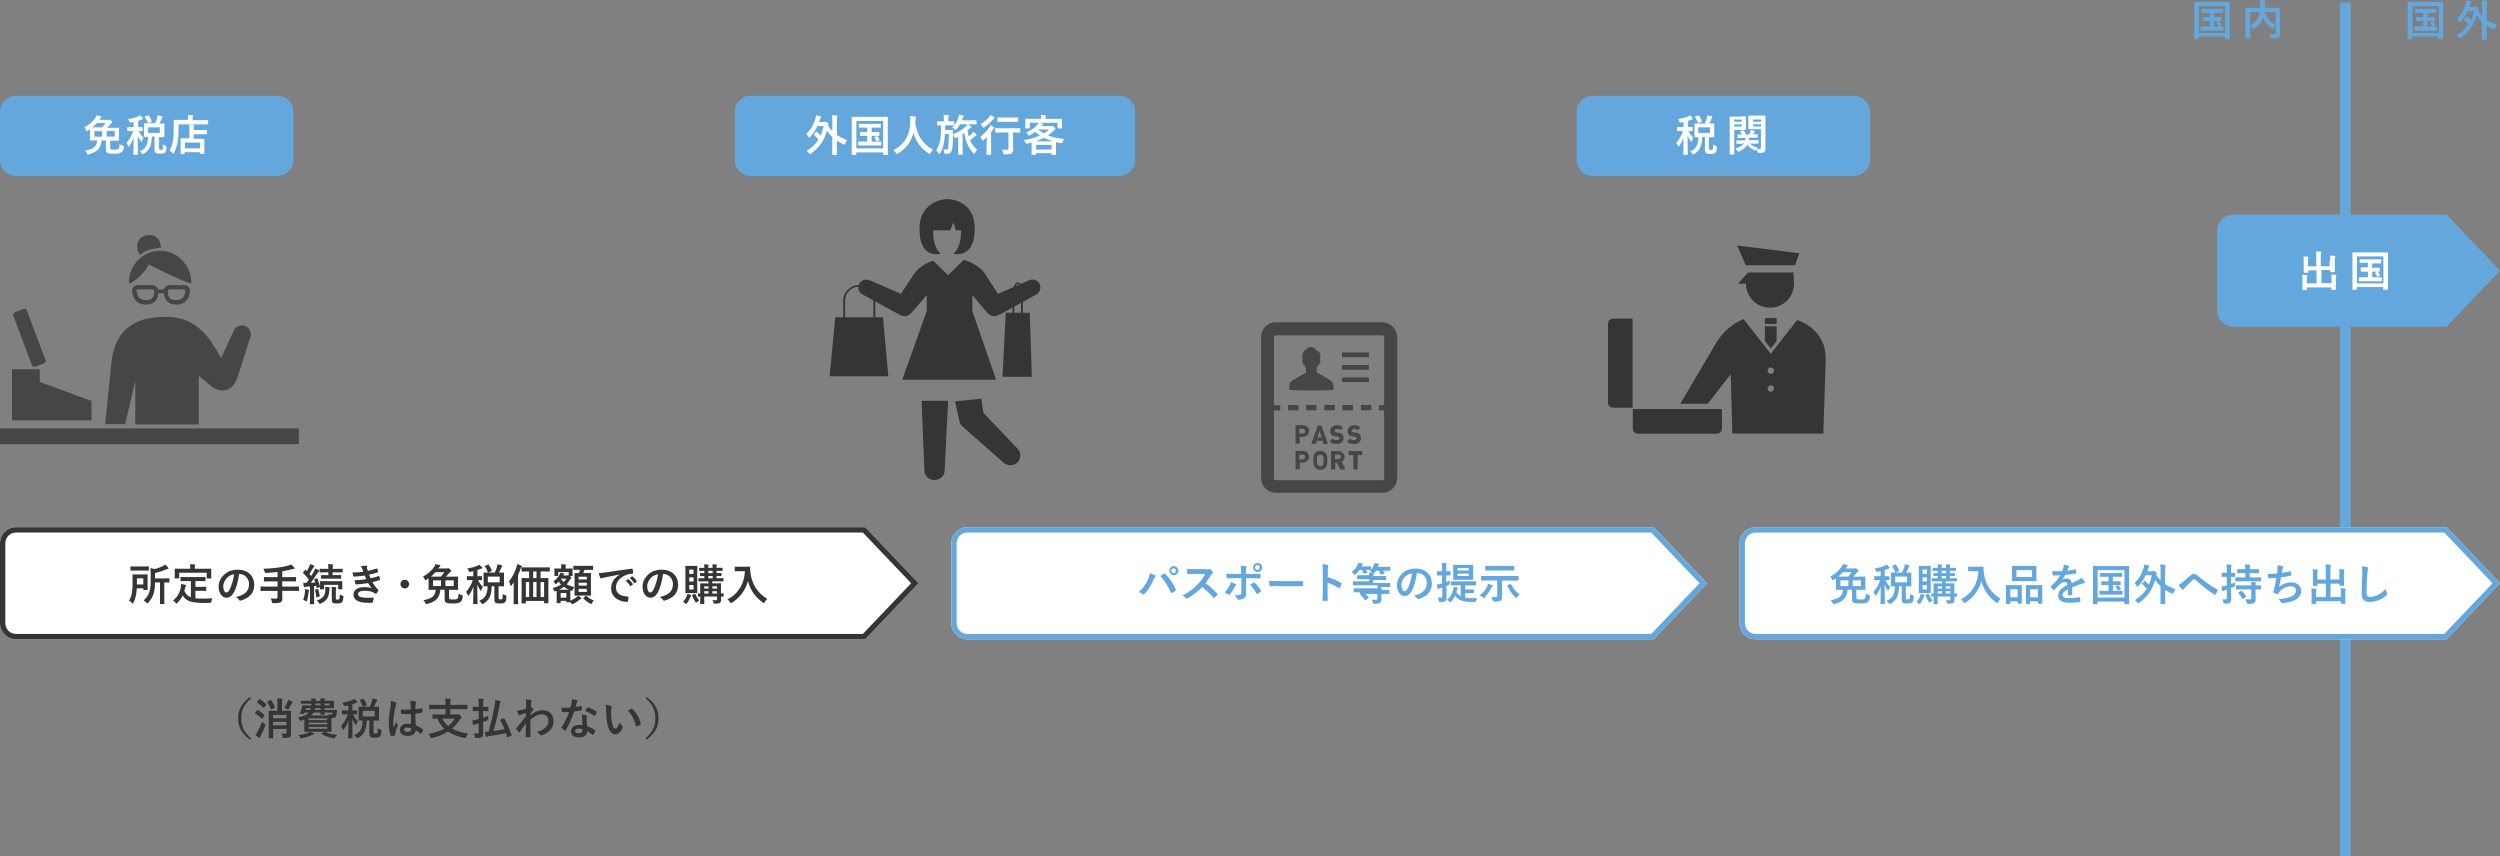 <?xml version="1.0" encoding="UTF-8"?>
<svg id="_レイヤー_2" data-name="レイヤー_2" xmlns="http://www.w3.org/2000/svg" viewBox="0 0 920 315.08">
  <rect x="0" y="0" width="920" height="315.08" fill="#808080" stroke="none"/>
  <defs>
    <style>
      .cls-1 {
        fill: #63a7dd;
      }

      .cls-2 {
        fill-rule: evenodd;
      }

      .cls-2, .cls-3 {
        fill: #464646;
      }

      .cls-4 {
        fill: #fff;
      }

      .cls-5 {
        fill: #353535;
      }
    </style>
  </defs>
  <g id="_レイヤー_1-2" data-name="レイヤー_1">
    <g>
      <g>
        <path class="cls-4" d="M355.98,194.01h252.55l19.64,20.62-19.64,20.62h-252.55c-3.24,0-5.89-2.65-5.89-5.89v-29.46c0-3.24,2.65-5.89,5.89-5.89Z"/>
        <path class="cls-1" d="M355.98,233.29c-2.16,0-3.93-1.77-3.93-3.93v-29.46c0-2.16,1.77-3.93,3.93-3.93h251.67l17.77,18.66-17.77,18.66h-251.67M355.98,235.25h252.55l19.64-20.62-19.64-20.62h-252.55c-3.24,0-5.89,2.65-5.89,5.89v29.46c0,3.24,2.65,5.89,5.89,5.89h0Z"/>
      </g>
      <g>
        <path class="cls-1" d="M422.46,213.26c.39-.98.69-1.77.69-2.36.79.29,1.47.59,1.96.79.1.1.2.2.2.29s-.1.2-.2.29c-.2.2-.29.39-.59.98-.88,2.06-1.87,3.73-3.34,5.3-.1.2-.29.2-.39.2s-.2,0-.39-.2c-.29-.29-.79-.49-1.37-.69,1.67-1.37,2.85-3.14,3.44-4.61ZM428.35,211.1c.1-.1.2-.1.2-.1q.1,0,.2.1c1.67,1.67,3.04,3.73,3.93,5.79,0,.1.1.1.1.2s0,.2-.2.29c-.29.2-.79.59-1.28.79-.2.1-.29.1-.39-.1-1.18-2.65-2.36-4.42-3.93-6.09.69-.39,1.08-.69,1.37-.88ZM433.65,210.02c0,.98-.79,1.67-1.67,1.67s-1.67-.79-1.67-1.67c0-.98.79-1.67,1.67-1.67s1.67.79,1.67,1.67ZM431,210.02c0,.49.39.88.88.88s.88-.39.88-.88-.39-.88-.88-.88-.88.39-.88.88Z"/>
        <path class="cls-1" d="M443.76,209.53c.59,0,.88,0,1.08-.1.1,0,.1-.1.2-.1s.2.1.29.1c.39.29.69.69.98,1.08,0,.1.1.1.1.2s-.1.2-.2.29c-.2.2-.39.39-.59.69-.69,1.08-1.28,1.96-1.96,2.95,1.47,1.08,2.95,2.36,4.32,3.83.1.1.1.2.1.2q0,.1-.1.2c-.29.39-.69.79-1.08,1.08q-.1.1-.2.1t-.2-.1c-1.28-1.57-2.65-2.75-4.12-3.93-1.77,1.87-3.53,3.14-5.3,4.12-.1.1-.29.1-.39.1s-.2,0-.29-.1c-.39-.39-.79-.79-1.28-.98,2.45-1.28,3.93-2.36,5.5-4.03,1.18-1.18,1.96-2.26,2.95-3.93h-4.03c-.79,0-1.67,0-2.45.1-.1,0-.2-.1-.2-.29-.1-.29-.1-1.08-.1-1.67.88.1,1.67.1,2.65.1h4.32v.1Z"/>
        <path class="cls-1" d="M454.66,214.93c.29.2.39.29.1.59-.2.1-.29.29-.39.49-.39.79-1.08,1.96-1.77,2.65-.2.2-.29.29-.59.1-.49-.29-.88-.59-1.37-.69.88-.98,1.47-1.77,1.87-2.55.2-.39.39-.79.39-1.28.79.2,1.37.49,1.77.69ZM456.72,210.61c0-.98,0-1.67-.2-2.45.79.1,1.57.2,1.96.2.29.1.39.2.2.49-.1.29-.2.59-.2,1.57v.79h1.96c1.37,0,2.45-.1,3.24-.1.1,0,.2.1.2.29v1.18c0,.2-.1.29-.2.29-.98,0-2.16-.1-3.24-.1h-1.87v5.89c0,.79-.29,1.28-.88,1.57-.49.29-1.37.49-1.96.49-.2,0-.29-.1-.39-.29-.2-.59-.59-.98-1.08-1.37,1.08,0,1.77-.1,2.16-.2.29-.1.39-.29.39-.69v-5.4h-2.45c-.88,0-1.96,0-2.75.1-.1,0-.2-.1-.2-.29,0-.29-.1-.98-.1-1.47,1.18.1,2.16.1,2.95.1h2.45v-.59h0ZM461.34,214.34c.2-.1.29-.1.39.1.79.69,1.57,1.67,2.26,2.85.1.2.1.39-.1.49-.29.2-.69.59-1.08.79-.2.1-.29.1-.39-.1-.59-1.08-1.47-2.36-2.36-3.34.49-.2.88-.49,1.28-.79ZM464.48,208.84c0,.98-.79,1.67-1.67,1.67s-1.67-.79-1.67-1.67c0-.98.79-1.67,1.67-1.67s1.67.69,1.67,1.67ZM461.83,208.84c0,.49.39.88.88.88s.88-.39.88-.88-.39-.88-.88-.88-.88.29-.88.88Z"/>
        <path class="cls-1" d="M469.98,215.61c-1.57,0-2.16.2-2.36.2s-.29-.1-.39-.29c-.1-.39-.2-1.08-.2-1.87.98.2,1.77.2,3.44.2h8.74c.2,0,.29,0,.29.2v1.47c0,.2-.1.29-.29.2h-9.23v-.1Z"/>
        <path class="cls-1" d="M488.54,212.37c1.96.59,3.44,1.18,5.01,2.16.2.1.29.2.2.39-.2.49-.49.98-.69,1.37-.1.1-.1.2-.2.2,0,0-.1,0-.2-.1-1.47-.88-2.85-1.57-4.12-1.96v3.44c0,.98,0,1.96.1,3.04,0,.2-.1.2-.29.2h-1.37c-.2,0-.29,0-.29-.2,0-1.18.1-2.06.1-3.14v-7.76c0-1.18,0-1.67-.2-2.36.69,0,1.47.1,1.96.29.2,0,.29.1.29.29,0,.1,0,.2-.1.39-.1.2-.1.59-.1,1.47v2.26h-.1Z"/>
        <path class="cls-1" d="M500.42,217.97h-2.06q-.2,0-.2-.2v-1.08q0-.2.2-.2h8.54v-1.08h-8.84q-.2,0-.2-.2v-1.08q0-.2.2-.2h5.79v-.79h-4.22q-.2,0-.2-.2v-1.08q0-.2.2-.2h4.22c0-.39,0-.69-.1-.98.49,0,.88,0,1.28.1l-.1-.1c-.29-.29-.59-.39-.88-.59.2-.1.29-.29.39-.39h-1.77c.2.29.39.69.59.98.1.1,0,.2-.2.2l-1.08.2c-.2,0-.29,0-.29-.1-.1-.39-.29-.88-.49-1.28h-.88c-.39.59-.88,1.18-1.47,1.67-.2.1-.29.2-.39.2s-.2-.1-.29-.29c-.2-.29-.49-.59-.69-.79.88-.79,1.57-1.47,2.06-2.55.1-.2.2-.39.29-.79.39,0,.98.1,1.47.2.2,0,.2.1.2.2s-.1.2-.1.29c-.1.1-.2.2-.29.39,0,.1-.1.2-.1.2h3.34q.2,0,.2.2v1.08c.39-.49.79-1.08.98-1.67.1-.2.2-.49.29-.79.49,0,1.08.1,1.47.2.2,0,.2.1.2.2s0,.2-.1.29-.2.2-.2.39c0,.1-.1.2-.1.29h4.42q.2,0,.2.2v.98q0,.2-.2.2h-2.55c.2.29.39.69.59.98.1.1,0,.2-.2.2l-1.08.2c-.2,0-.29,0-.29-.1-.1-.39-.29-.88-.59-1.28h-.98c-.2.29-.49.69-.79.98l-.2.2c.1,0,.1.1.1.1,0,.1,0,.2-.1.2,0,.1-.1.2-.1.49h4.61c.1,0,.2,0,.2.2v1.08q0,.2-.2.2h-4.61v1.08h6.09c.1,0,.2,0,.2.2v1.08q0,.2-.2.2h-3.04v1.08h2.75q.2,0,.2.2v1.08q0,.2-.2.2h-2.75v1.87c0,.59-.1,1.08-.49,1.37-.39.29-.88.39-2.06.39q-.49,0-.59-.49c-.1-.39-.29-.79-.49-1.08.59.1.98.1,1.57.1.49,0,.59-.2.59-.59v-1.57h-6.48v-.59ZM501.6,218.07q.1-.1.2-.1s.1,0,.1.1c.59.49,1.18,1.08,1.77,1.77.1.1.1.2-.1.29l-.98.69c-.2.1-.2.2-.29,0-.49-.69-1.08-1.37-1.67-1.96q-.1-.1.1-.29l.88-.49Z"/>
        <path class="cls-1" d="M521.43,210.8c-.39,2.65-.98,5.11-1.96,6.77-.69,1.18-1.47,1.77-2.65,1.77-1.37,0-2.75-1.47-2.75-4.03,0-1.47.69-2.95,1.77-4.12,1.28-1.28,2.95-1.96,5.11-1.96,3.73,0,5.99,2.36,5.99,5.5,0,2.95-1.67,4.71-4.81,5.69-.29.1-.49,0-.69-.29s-.49-.59-1.08-.98c2.65-.59,4.71-1.77,4.71-4.71,0-1.87-1.47-3.63-3.63-3.63h0ZM516.91,212.37c-.79.88-1.18,1.87-1.18,2.95,0,1.47.59,2.26,1.08,2.26.39,0,.79-.2,1.18-.98.69-1.28,1.37-3.53,1.67-5.6-1.18.2-1.96.59-2.75,1.37Z"/>
        <path class="cls-1" d="M532.33,216.5v3.14c0,.88-.1,1.28-.49,1.57-.39.29-.79.29-1.77.39q-.49,0-.59-.49c-.1-.39-.2-.88-.39-1.18h1.18c.39,0,.49-.1.49-.59v-3.14c-.2.1-.49.2-.69.2-.29.1-.49.2-.59.29-.1.1-.2.1-.29.1s-.2-.1-.2-.2c-.1-.39-.2-.98-.29-1.47.49-.1.88-.1,1.47-.29l.49-.1v-2.95h-1.67q-.2,0-.2-.2v-1.18q0-.2.2-.2h1.67v-.79c0-.98,0-1.47-.1-2.26.59,0,1.08,0,1.57.1.1,0,.29.1.29.2s-.1.2-.1.29c-.1.2-.1.49-.1,1.57v.88h1.37q.2,0,.2.2v1.18q0,.2-.2.2h-1.37v2.45c.39-.2.88-.39,1.37-.59,0,.29,0,.69-.1.98q0,.49-.49.69l-.79.39v.79h.1ZM536.26,215.42h-2.16q-.2,0-.2-.2v-1.08q0-.2.2-.2h8.93q.2,0,.2.2v1.08c0,.1,0,.2-.2.2h-3.83v1.47h2.95q.2,0,.2.2v.98q0,.2-.2.2h-2.95v1.67c.69.1,1.37.1,2.26.2.69,0,1.37,0,2.06-.1-.1.29-.2.59-.29.98q-.1.49-.59.49h-1.08c-2.95,0-4.81-.49-6.09-2.26-.39.79-.79,1.47-1.47,2.16-.1.1-.2.2-.29.2s-.2-.1-.39-.29c-.29-.29-.59-.59-.79-.69,1.47-1.08,1.96-2.45,2.26-3.83.1-.39.1-.59.1-.88.49.1.88.2,1.28.29.2.1.29.1.29.2s0,.2-.1.29c-.1.1-.1.2-.2.39-.1.29-.1.49-.2.79.39.69.88,1.18,1.57,1.47v-4.03h-1.28v.1ZM539.99,207.86h1.96q.2,0,.2.2v5.11q0,.2-.2.2h-6.97q-.2,0-.2-.2v-5.11q0-.2.2-.2h5.01ZM536.35,209.04v.88h4.12v-.88h-4.12ZM540.48,211.1h-4.12v.88h4.12v-.88Z"/>
        <path class="cls-1" d="M547.15,216.1c.2-.39.39-.88.39-1.28.49.1,1.18.39,1.57.49.1.1.2.2.2.29s-.1.2-.2.29c-.1.1-.29.39-.39.59-.49,1.08-1.37,2.26-2.36,3.34-.2.2-.29.29-.39.29s-.2-.1-.39-.29c-.29-.29-.69-.59-.98-.79,1.08-.79,2.06-1.96,2.55-2.95ZM547.15,213.65h-1.96q-.2,0-.2-.2v-1.28q0-.2.2-.2h13.45q.2,0,.2.2v1.28q0,.2-.2.2h-5.89v5.99c0,.69-.1,1.08-.49,1.37-.39.29-.88.39-2.36.39q-.49,0-.59-.49c-.1-.49-.29-.98-.49-1.28.59.1.98.1,1.47.1s.69-.2.69-.59v-5.5h-3.83ZM548.92,209.92h-2.16q-.2,0-.2-.2v-1.28q0-.2.2-.2h10.31q.2,0,.2.2v1.28q0,.2-.2.2h-8.15ZM555.79,214.93q.2-.1.29.1c.79,1.47,1.77,2.75,3.14,3.83-.29.2-.69.59-.98.88-.2.2-.29.29-.39.29s-.2-.1-.29-.29c-1.18-1.18-2.16-2.65-2.85-4.22-.1-.2,0-.2.2-.29l.88-.29Z"/>
      </g>
      <g>
        <polygon class="cls-5" points="660.58 97.62 642.41 97.62 639.27 90.35 662.15 93.2 660.58 97.62"/>
        <path class="cls-5" d="M659.99,100.27h-16.79l-3.53,4.12h2.85c0,4.81,3.93,8.84,8.84,8.84s8.84-3.93,8.84-8.84l-.2-4.12Z"/>
        <rect class="cls-5" x="649.48" y="117.06" width="4.32" height="2.16"/>
        <polygon class="cls-5" points="651.64 128.25 653.8 125.5 653.8 120.1 649.48 120.1 649.48 125.5 651.64 128.25"/>
        <g>
          <path class="cls-5" d="M661.36,117.74l-9.72,12.47-10.01-12.76c-5.69,2.26-8.84,6.48-10.9,10.11l-12.37,21.01h10.11l8.44-10.9.59,21.9h33.48l.88-27.1c.2-7.76-4.42-12.47-10.51-14.73ZM651.64,144.16c-.69,0-1.18-.59-1.18-1.18s.59-1.18,1.18-1.18c.69,0,1.18.59,1.18,1.18s-.49,1.18-1.18,1.18ZM651.64,137.58c-.69,0-1.18-.59-1.18-1.18s.59-1.18,1.18-1.18c.69,0,1.18.59,1.18,1.18s-.49,1.18-1.18,1.18Z"/>
          <path class="cls-5" d="M633.67,150.54v7.17c0,1.08-.88,1.87-1.87,1.87h-29.06c-1.08,0-1.87-.88-1.87-1.87v-7.17h32.79Z"/>
          <path class="cls-5" d="M600.78,150.05h-7.17c-1.08,0-1.87-.88-1.87-1.87v-29.06c0-1.08.88-1.87,1.87-1.87h7.17v32.79Z"/>
        </g>
      </g>
      <g>
        <path class="cls-1" d="M807.68,14.53q-.2,0-.2-.2V.88q0-.2.2-.2h12.67q.2,0,.2.2v13.35q0,.2-.2.2h-1.37q-.2,0-.2-.2v-.79h-9.72v.79q0,.2-.2.2h-1.18v.1ZM809.15,12.18h9.72V2.26h-9.72v9.92ZM815.53,6.28h1.77q.2,0,.2.2v1.08q0,.2-.2.2h-2.55v2.06h3.34q.2,0,.2.2v1.08q0,.2-.2.2h-8.05q-.2,0-.2-.2v-1.18q0-.2.2-.2h3.14v-2.06h-2.45q-.2,0-.2-.2v-.98q0-.2.2-.2h2.45v-1.57h-2.85c-.1,0-.2,0-.2-.2v-1.08q0-.2.2-.2h7.56c.1,0,.2,0,.2.2v1.08q0,.2-.2.2h-3.14v1.67h.79v-.1ZM816.41,7.76c.2-.1.2,0,.29.1.29.29.49.69.79,1.18.1.1.1.2-.1.29l-.69.39q-.2.1-.29-.1c-.2-.39-.49-.88-.69-1.18-.1-.1,0-.1.1-.2l.59-.49Z"/>
        <path class="cls-1" d="M839.09,9.72v2.75c0,.59-.2,1.08-.49,1.28-.39.29-.88.39-2.45.39q-.49,0-.59-.49c-.1-.49-.29-.88-.39-1.18.69,0,1.37.1,1.67.1.49,0,.59-.1.59-.49v-2.75c-.29.29-.59.69-.79.98-.1.2-.2.29-.29.29s-.2-.1-.39-.2c-1.37-1.08-2.45-2.26-3.14-3.93v.1c-.69,1.57-1.47,2.75-3.24,3.93-.2.1-.29.2-.39.2s-.2-.1-.29-.29c-.2-.39-.49-.69-.79-.88v4.42c0,.1,0,.2-.2.2h-1.37q-.2,0-.2-.2V3.04q0-.2.2-.2h5.2v-1.18c0-.59,0-1.08-.1-1.67.59,0,1.18.1,1.77.1.2,0,.2.1.2.2s0,.2-.1.29c0,.2-.1.49-.1,1.18v1.08h5.4q.2,0,.2.2v6.68h.1ZM828.1,9.43c1.67-.98,2.55-2.06,3.04-3.24.2-.49.39-1.18.49-1.77h-3.53v5.01ZM837.43,4.42h-4.03c.79,2.45,2.06,3.63,4.03,4.81v-4.81Z"/>
      </g>
      <g>
        <path class="cls-1" d="M886.22,14.53q-.2,0-.2-.2V.88q0-.2.2-.2h12.67q.2,0,.2.2v13.35q0,.2-.2.2h-1.37q-.2,0-.2-.2v-.79h-9.72v.79q0,.2-.2.2h-1.18v.1ZM887.8,12.18h9.72V2.26h-9.72v9.92ZM894.08,6.28h1.77q.2,0,.2.2v1.08q0,.2-.2.2h-2.55v2.06h3.34q.2,0,.2.2v1.08q0,.2-.2.2h-8.05q-.2,0-.2-.2v-1.18q0-.2.2-.2h3.14v-2.06h-2.45q-.2,0-.2-.2v-.98q0-.2.2-.2h2.45v-1.57h-2.85c-.1,0-.2,0-.2-.2v-1.08q0-.2.2-.2h7.56c.1,0,.2,0,.2.2v1.08q0,.2-.2.2h-3.14v1.67h.79v-.1ZM895.06,7.76c.2-.1.2,0,.29.1.29.29.49.69.79,1.18.1.1.1.2-.1.29l-.69.39q-.2.1-.29-.1c-.2-.39-.49-.88-.69-1.18-.1-.1,0-.1.1-.2l.59-.49Z"/>
        <path class="cls-1" d="M907.63,6.19l.1-.1s.1,0,.2.1c.49.39.88.79,1.37,1.37.49-.98.79-2.16,1.08-3.44h-2.26c-.69,1.47-1.57,2.75-2.65,3.93-.1.2-.2.2-.29.2s-.2-.1-.29-.29c-.2-.39-.49-.69-.79-.98,1.67-1.67,2.65-3.34,3.34-5.6.1-.49.2-.79.2-1.28.69.1,1.08.2,1.57.39.2,0,.2.1.2.2s0,.2-.1.29c-.1.1-.2.39-.29.79-.1.29-.2.59-.29.79h1.57c.29,0,.39,0,.49-.1.1,0,.1-.1.2-.1s.29,0,.69.39c.39.29.49.49.49.59s-.1.2-.2.29l-.1.2c.49.79.98,1.47,1.57,1.96v-3.24c0-1.08,0-1.67-.1-2.36.59,0,1.18,0,1.77.1.1,0,.2.1.2.2s0,.2-.1.29c-.1.2-.1.59-.1,1.77v4.71c1.08.79,2.36,1.37,3.73,1.87-.2.29-.49.79-.69,1.28-.1.29-.2.39-.29.39s-.2,0-.39-.1c-.88-.39-1.67-.79-2.36-1.28v5.01q0,.2-.2.2h-1.37q-.2,0-.2-.2v-6.38c-.69-.69-1.37-1.47-1.96-2.36-.98,3.63-2.85,6.19-5.69,8.25-.2.1-.29.2-.39.2s-.2-.1-.39-.29c-.29-.29-.59-.59-.88-.79,1.77-1.08,3.24-2.45,4.32-4.12-.59-.69-.98-1.08-1.57-1.57l-.1-.1s0-.1.1-.2l.88-.88Z"/>
      </g>
      <g>
        <g>
          <path class="cls-1" d="M821.81,120.24h78.55l19.64-20.62-19.64-20.62h-78.55c-3.24,0-5.89,2.65-5.89,5.89v29.46c0,3.24,2.65,5.89,5.89,5.89Z"/>
          <g>
            <path class="cls-4" d="M857.55,96.03c0-.88,0-1.37-.1-1.96.59,0,1.08,0,1.67.1.2,0,.29.1.29.2s0,.2-.1.29c-.1.2-.1.49-.1,1.57v3.73q0,.2-.2.2h-1.28q-.2,0-.2-.2v-.59h-3.24v4.81h3.73v-1.18c0-.88,0-1.37-.1-1.96.59,0,1.08,0,1.67.1.1,0,.2.1.2.2s0,.2-.1.29c-.1.2-.1.49-.1,1.57v3.24c0,.1,0,.2-.2.2h-1.28q-.2,0-.2-.2v-.69h-8.93v.79c0,.1,0,.2-.2.2h-1.28q-.2,0-.2-.2v-3.44c0-.88,0-1.37-.1-1.96.59,0,1.08,0,1.67.1.2,0,.29.1.29.2s-.1.2-.1.29c-.1.2-.1.49-.1,1.37v1.18h3.53v-4.81h-3.04v.69q0,.2-.2.2h-1.28q-.2,0-.2-.2v-3.83c0-.88,0-1.37-.1-1.96.59,0,1.08,0,1.67.1.2,0,.2.1.2.2s0,.2-.1.29c-.1.2-.1.49-.1,1.37v1.67h3.04v-3.44c0-.88,0-1.37-.1-2.06.59,0,1.18.1,1.77.1.1,0,.2.1.2.2s0,.2-.1.29c-.1.2-.1.39-.1,1.47v3.44h3.24v-1.96h.2Z"/>
            <path class="cls-4" d="M865.9,106.73q-.2,0-.2-.2v-13.45q0-.2.2-.2h12.67q.2,0,.2.2v13.35q0,.2-.2.2h-1.37q-.2,0-.2-.2v-.79h-9.72v.79q0,.2-.2.2h-1.18v.1ZM867.37,104.28h9.72v-9.92h-9.72v9.92ZM873.75,98.49h1.77q.2,0,.2.2v1.08q0,.2-.2.2h-2.55v2.06h3.34q.2,0,.2.2v1.08q0,.2-.2.2h-8.05q-.2,0-.2-.2v-1.08q0-.2.2-.2h3.14v-2.06h-2.45q-.2,0-.2-.2v-1.18q0-.2.2-.2h2.45v-1.67h-2.85c-.1,0-.2,0-.2-.2v-.88q0-.2.2-.2h7.56c.1,0,.2,0,.2.2v1.08q0,.2-.2.2h-3.14v1.67h.79v-.1ZM874.74,99.86c.2-.1.2,0,.29.1.29.29.49.69.79,1.18.1.1.1.2-.1.29l-.69.39q-.2.1-.29-.1c-.2-.39-.49-.88-.69-1.18-.1-.1,0-.1.1-.2l.59-.49Z"/>
          </g>
        </g>
        <rect class="cls-1" x="861.09" y=".88" width="3.93" height="314.19"/>
      </g>
      <g>
        <path class="cls-3" d="M508.67,118.59h-39.18c-3.04,0-5.4,2.45-5.4,5.4v51.94c0,3.04,2.45,5.4,5.4,5.4h39.18c3.04,0,5.5-2.45,5.5-5.4v-51.94c-.1-2.95-2.55-5.4-5.5-5.4ZM509.35,149.02h0l-1.87.1v1.87h1.87v25.04c0,.39-.29.69-.69.69h-39.18c-.39,0-.69-.29-.69-.69v-25.04h2.36v-1.87h-2.36v-25.04c0-.39.29-.69.69-.69h39.18c.39,0,.69.29.69.69v24.94Z"/>
        <path class="cls-3" d="M481.17,157.17c-.2-.2-.39-.39-.69-.49-.29-.1-.59-.2-.98-.2h-2.75v6.77h1.57v-2.45h1.08c.39,0,.69-.1.98-.2s.49-.29.69-.49.39-.39.49-.69c.1-.29.2-.59.2-.88s-.1-.59-.2-.88c-.1,0-.2-.29-.39-.49ZM480.29,158.74c0,.29-.1.49-.29.59-.2.2-.39.2-.69.2h-1.18v-1.77h1.18c.29,0,.49.1.69.2.2.29.29.49.29.79Z"/>
        <path class="cls-3" d="M485,156.58l-1.87,5.01-.59,1.77h1.67l.39-1.18h2.06l.39,1.18h1.67l-2.45-6.77h-1.28ZM485.2,161h-.39l.79-2.36.59,1.77.2.59h-1.18Z"/>
        <path class="cls-3" d="M491.88,163.36c.39,0,.69,0,.98-.1s.59-.2.79-.39.39-.39.59-.69c.1-.29.2-.59.2-.88s0-.59-.1-.79c-.1-.29-.2-.49-.39-.69-.2-.2-.29-.29-.59-.39-.2-.1-.49-.2-.79-.2l-.79-.1c-.1,0-.2,0-.29-.1-.1,0-.1-.1-.2-.1,0,0-.1-.1-.1-.2v-.2c0-.2.1-.29.2-.49.1-.1.29-.2.59-.2.2,0,.39,0,.59.1.2,0,.39.2.59.29l.1.1.98-.98h0l-.1-.1c-.29-.29-.59-.49-.98-.59-.39-.1-.79-.2-1.18-.2s-.69.1-.98.2-.59.29-.79.39c-.2.2-.39.39-.49.69-.1.29-.2.59-.2.88,0,.59.2,1.08.49,1.37.2.2.39.29.59.39s.49.2.79.2l.79.1c.2,0,.29.1.29.1.1,0,.1.1.2.1.1.1.2.2.2.39s-.1.39-.2.49c-.2.1-.39.2-.79.2-.29,0-.59,0-.79-.1-.2-.1-.49-.2-.59-.39l-.1-.1h0l-1.08,1.08.1.1c.29.29.69.59,1.08.69.49.1.88.1,1.37.1Z"/>
        <path class="cls-3" d="M498.26,163.36c.39,0,.69,0,.98-.1s.59-.2.79-.39.39-.39.59-.69c.1-.29.2-.59.2-.88s0-.59-.1-.79c-.1-.29-.2-.49-.39-.69-.2-.2-.29-.29-.59-.39-.2-.1-.49-.2-.79-.2l-.79-.1c-.1,0-.2,0-.29-.1-.1,0-.1-.1-.2-.1,0,0-.1-.1-.1-.2v-.2c0-.2.1-.29.2-.49.1-.1.29-.2.59-.2.2,0,.39,0,.59.1.2,0,.39.2.59.29l.1.1.98-.98h0l-.1-.1c-.29-.29-.59-.49-.98-.59s-.79-.2-1.18-.2-.69.1-.98.2-.59.29-.79.39c-.2.2-.39.39-.49.69-.1.29-.2.59-.2.88,0,.59.2,1.08.49,1.37.2.2.39.29.59.39s.49.2.79.2l.79.1c.2,0,.29.1.29.1.1,0,.1.1.2.1.1.1.2.2.2.39s-.1.39-.2.49c-.2.1-.39.2-.79.2-.29,0-.59,0-.79-.1-.2-.1-.49-.2-.59-.39l-.1-.1h0l-1.08,1.08.1.1c.29.29.69.59,1.08.69.39.1.88.1,1.37.1Z"/>
        <path class="cls-3" d="M481.17,166.6c-.2-.2-.39-.39-.69-.49-.29-.1-.59-.2-.98-.2h-2.75v6.77h1.57v-2.45h1.08c.39,0,.69-.1.98-.2s.49-.29.69-.49.39-.39.49-.69c.1-.29.2-.49.2-.79s-.1-.59-.2-.88c-.1-.1-.2-.39-.39-.59ZM480.29,168.17c0,.29-.1.49-.29.69-.2.2-.39.2-.69.2h-1.18v-1.77h1.18c.29,0,.49.1.69.2.2.2.29.39.29.69Z"/>
        <path class="cls-3" d="M488.34,167.78c-.1-.2-.1-.39-.2-.59s-.2-.39-.39-.59c-.2-.2-.49-.39-.79-.49s-.69-.2-1.08-.2-.79.1-1.08.2c-.29.1-.59.29-.79.49-.2.2-.29.39-.39.59s-.2.39-.2.59-.1.49-.1.69v1.77c0,.29,0,.49.1.69,0,.2.1.39.2.59s.2.39.39.59c.2.2.49.39.79.59.29.1.69.2,1.08.2s.79-.1,1.08-.2c.29-.1.59-.29.79-.59.2-.2.29-.39.39-.59s.2-.39.2-.59.1-.49.1-.69v-1.77c0-.2,0-.39-.1-.69ZM486.18,167.29q.1,0,.2.1c.1.1.29.2.29.29l.2.2c0,.1.1.2.1.29s0,.29.1.49v1.57c0,.2,0,.39-.1.49,0,.1-.1.2-.1.29s-.1.2-.2.2l-.29.29c-.1.1-.29.1-.49.1s-.29,0-.49-.1c-.1-.1-.29-.2-.39-.29l-.2-.2c0-.1-.1-.2-.1-.29s0-.29-.1-.49v-1.57c0-.2,0-.39.1-.49,0-.1.1-.2.1-.29s.1-.2.2-.2c.1-.1.2-.2.39-.29h.69c0-.1.1-.1.1-.1Z"/>
        <path class="cls-3" d="M493.74,169.94c.1-.1.2-.1.29-.2.2-.1.29-.2.39-.39.1-.2.2-.29.29-.49.1-.2.1-.39.1-.69s0-.59-.2-.79c-.1-.29-.29-.49-.49-.69-.2-.2-.39-.39-.69-.49-.29-.1-.59-.2-.98-.2h-2.65v6.77h1.57v-2.55h.59l1.28,2.55h1.87l-1.37-2.85h0ZM492.46,168.96h-1.18v-1.67h1.18c.29,0,.49.1.69.2.2.2.29.39.29.59,0,.29-.1.49-.29.59-.2.2-.39.29-.69.29Z"/>
        <polygon class="cls-3" points="496.29 166.01 496.29 167.38 496.29 167.38 496.29 167.38 496.29 167.48 498.06 167.48 498.06 172.78 499.63 172.78 499.63 167.48 501.3 167.48 501.3 166.01 496.29 166.01"/>
        <polygon class="cls-3" points="497.86 150.99 497.86 149.02 494.04 149.02 494.04 150.89 494.04 150.99 494.04 150.99 494.04 150.99 497.86 150.99"/>
        <polygon class="cls-3" points="491.19 150.99 491.19 149.02 487.36 149.02 487.36 150.89 487.36 150.99 487.36 150.99 487.36 150.99 491.19 150.99"/>
        <polygon class="cls-3" points="477.83 150.99 477.83 149.02 474.01 149.02 474.01 150.89 474.01 150.99 474.01 150.99 474.01 150.99 477.83 150.99"/>
        <polygon class="cls-3" points="484.51 150.99 484.51 149.02 480.68 149.02 480.68 150.89 480.68 150.99 480.68 150.99 480.68 150.99 484.51 150.99"/>
        <polygon class="cls-3" points="500.81 149.02 500.81 150.89 500.81 150.99 500.81 150.99 500.81 150.99 504.64 150.99 504.64 149.02 500.81 149.02"/>
        <path class="cls-3" d="M474.5,143.43c.79.2,4.12.29,8.15.29s7.27-.1,7.95-.29c.1,0,.2-.1.2-.2,0-.39-.2-1.77-.29-2.36-.1-.69-5.69-3.73-5.89-3.73h-.1v-1.77c.1,0,.1-.1.1-.1h0c.29-.29.39-.88.49-1.08h0c.69.2.79-1.08.79-1.37s-.1-.49-.2-.59c0,0,.1-.1.1-.2h0c.1-.2.1-.49.1-.79,0-.49,0-.98-.2-1.28-.1-.1-.2-.29-.29-.39-.29-.29-.79-.59-.98-.59-.39-.69-.88-1.18-1.87-1.28h-.2c-.79,0-2.16.88-2.65,1.87s-.69,1.28-.39,2.45h0c0,.1.1.2.1.2-.1.1-.2.29-.2.59s.1,1.57.79,1.37h0c0,.2.2,1.08.59,1.28v1.77h-.1c-.2.1-5.79,3.04-5.89,3.73-.1.59-.2,1.87-.29,2.26,0,.1.1.2.2.2Z"/>
        <polygon class="cls-3" points="493.84 131.45 493.84 131.45 503.76 131.45 503.76 129.68 493.84 129.68 493.84 131.35 493.84 131.45"/>
        <polygon class="cls-3" points="493.84 136.06 503.76 136.06 503.76 134.3 493.84 134.3 493.84 135.97 493.84 135.97 493.84 135.97 493.84 136.06"/>
        <polygon class="cls-3" points="493.84 140.58 503.76 140.58 503.76 138.91 493.84 138.91 493.84 140.58 493.84 140.58 493.84 140.58"/>
      </g>
      <g>
        <path class="cls-1" d="M411.83,64.72h-135.5c-3.24,0-5.89-2.65-5.89-5.89v-17.67c0-3.24,2.65-5.89,5.89-5.89h135.5c3.24,0,5.89,2.65,5.89,5.89v17.67c0,3.24-2.65,5.89-5.89,5.89Z"/>
        <g>
          <path class="cls-4" d="M302.06,48.42l.1-.1s.1,0,.2.1c.49.39.88.79,1.37,1.37.49-.98.79-2.16,1.08-3.44h-2.26c-.69,1.47-1.57,2.75-2.65,3.93-.1.2-.2.2-.29.2s-.2-.1-.29-.29c-.2-.39-.49-.69-.79-.98,1.67-1.67,2.65-3.34,3.34-5.6.1-.49.2-.79.2-1.28.69.1,1.08.2,1.57.39.2,0,.2.1.2.2s0,.2-.1.29-.2.39-.29.79c-.1.29-.2.59-.29.79h1.57c.29,0,.39,0,.49-.1.1,0,.1-.1.2-.1s.29,0,.69.39c.39.29.49.49.49.59s-.1.2-.2.29l-.1.2c.49.79.98,1.47,1.57,1.96v-3.34c0-1.08,0-1.67-.1-2.36.59,0,1.18,0,1.77.1.1,0,.2.1.2.2s0,.2-.1.29c-.1.2-.1.59-.1,1.77v4.71c1.08.79,2.36,1.37,3.73,1.87-.2.29-.49.79-.69,1.28-.1.29-.2.39-.29.39s-.2,0-.39-.1c-.88-.39-1.67-.79-2.36-1.28v5.01q0,.2-.2.2h-1.37q-.2,0-.2-.2v-6.28c-.69-.69-1.37-1.47-1.96-2.36-.98,3.63-2.85,6.19-5.69,8.25-.2.1-.29.2-.39.2s-.2-.1-.39-.29c-.29-.29-.59-.59-.88-.79,1.77-1.08,3.24-2.45,4.32-4.12-.59-.69-.98-1.08-1.57-1.57l-.1-.1s0-.1.1-.2l.88-.88Z"/>
          <path class="cls-4" d="M315.12,56.77q-.2,0-.2-.2v-13.45q0-.2.2-.2h12.67q.2,0,.2.2v13.35q0,.2-.2.2h-1.37q-.2,0-.2-.2v-.79h-9.72v.79q0,.2-.2.2h-1.18v.1ZM316.69,54.41h9.72v-9.92h-9.72v9.92ZM322.97,48.52h1.77q.2,0,.2.2v1.08q0,.2-.2.2h-2.55v2.06h3.34q.2,0,.2.2v1.08q0,.2-.2.2h-8.05q-.2,0-.2-.2v-1.18q0-.2.2-.2h3.14v-2.06h-2.45q-.2,0-.2-.2v-1.08q0-.2.2-.2h2.45v-1.67h-2.85c-.1,0-.2,0-.2-.2v-1.08q0-.2.2-.2h7.56c.1,0,.2,0,.2.2v1.08q0,.2-.2.2h-3.14v1.67h.79v.1ZM323.96,49.99c.2-.1.2,0,.29.1.29.29.49.69.79,1.18.1.1.1.2-.1.29l-.69.39q-.2.1-.29-.1c-.2-.39-.49-.88-.69-1.18-.1-.1,0-.1.1-.2l.59-.49Z"/>
          <path class="cls-4" d="M343.5,56.08c-.1.29-.2.39-.29.39s-.2-.1-.39-.2c-3.04-1.96-4.81-4.61-5.5-7.46-.79,3.34-2.85,5.89-5.69,7.56-.2.1-.29.2-.39.2s-.2-.1-.29-.39c-.29-.39-.59-.79-.88-1.08,4.12-1.96,6.19-5.89,6.09-10.21,0-.69,0-1.37-.1-2.06.59,0,1.37.1,1.96.2.2,0,.29.1.29.29s-.1.29-.2.39c-.1.2-.1.49-.1,1.08v.59c.69,4.61,2.65,7.66,6.38,9.72-.39.1-.69.59-.88.98Z"/>
          <path class="cls-4" d="M356.85,47.93c.1.79.2,1.47.39,2.16.39-.29.79-.69,1.08-.98.2-.2.39-.39.59-.69.39.29.79.59.98.88.1.1.1.2.1.29s-.1.2-.2.2-.29.2-.59.39c-.49.39-.98.79-1.57,1.28.49,1.28,1.28,2.36,2.55,3.44-.29.2-.59.69-.79,1.18-.1.2-.1.29-.2.29s-.1-.1-.29-.2c-2.06-2.06-2.95-4.32-3.34-7.36l-.59.39v7.27q0,.2-.2.2h-1.28q-.2,0-.2-.2v-6.28l-.79.39c-.2.1-.29.1-.39.1s-.2-.1-.29-.39c-.1-.29-.29-.59-.49-.79v.2c0,3.44-.2,4.61-.39,5.5-.29.88-.79,1.18-1.67,1.18h-.69q-.29,0-.29-.39c-.1-.49-.2-.88-.39-1.18.39.1.69.1,1.08.1.49,0,.59-.2.69-.88.1-.69.2-1.87.2-4.71h-1.37c-.2,2.95-.59,5.11-1.77,6.87-.1.2-.2.29-.29.29s-.2-.1-.29-.29c-.29-.49-.59-.79-.88-.98,1.57-2.26,1.77-5.01,1.77-9.03h-1.28q-.2,0-.2-.2v-1.18q0-.2.2-.2h2.36v-.79c0-.69,0-1.08-.1-1.57.59,0,1.08,0,1.67.1.2,0,.29.1.29.2s0,.2-.1.29-.1.39-.1.98v.79h1.96q.2,0,.2.2v1.18q0,.2-.2.2h-3.04v1.67h2.75q.2,0,.2.2v1.37c1.96-.69,3.63-1.87,4.71-2.85.2-.2.49-.49.69-.79h-2.75c-.29.59-.69,1.18-1.18,1.77-.2.2-.29.29-.39.29s-.2-.1-.39-.29c-.29-.29-.59-.39-.88-.59,1.18-1.08,1.77-2.26,2.26-3.63.1-.39.2-.69.2-.98.59.1.98.2,1.47.29.2,0,.29.1.29.2s0,.2-.1.2c-.1.1-.2.29-.29.59l-.29.79h5.11q.2,0,.2.2v1.18q0,.2-.2.2h-2.95c.49.29.79.49,1.18.79.1.1.1.2.1.29s-.1.2-.2.2c-.2,0-.39.2-.69.49l-.69.2Z"/>
          <path class="cls-4" d="M363.72,52.35v-1.96c-.39.39-.79.79-1.18,1.08-.2.1-.29.2-.29.2-.1,0-.1-.1-.2-.29-.2-.49-.29-.79-.59-1.08,1.28-.98,2.45-2.16,3.24-3.44.1-.2.29-.49.39-.79.39.29.79.49,1.18.79.1.1.2.2.2.29s0,.1-.1.2c-.1.1-.2.2-.29.39-.2.39-.49.69-.69.98v8.05q0,.2-.2.2h-1.37q-.2,0-.2-.2v-4.42h.1ZM366.37,43.12c.1.1.2.2.2.29s-.1.2-.2.29-.2.2-.39.39c-.69.79-1.77,1.87-3.04,2.65-.2.1-.29.2-.39.2s-.2-.1-.29-.39c-.2-.39-.39-.69-.69-.98,1.18-.69,2.26-1.57,3.04-2.55.2-.29.39-.49.49-.69.49.29.88.49,1.28.79ZM369.12,48.72h-2.16q-.2,0-.2-.2v-1.28q0-.2.2-.2h8.74q.2,0,.2.2v1.28q0,.2-.2.2h-2.36v5.89c0,.79-.1,1.18-.49,1.57-.39.29-.98.39-2.45.39q-.49,0-.59-.49c-.1-.39-.29-.88-.49-1.18.69,0,1.08.1,1.67.1.49,0,.69-.1.69-.49v-5.79h-2.55ZM369.71,44.79h-1.96q-.2,0-.2-.2v-1.28q0-.2.2-.2h7.17q.2,0,.2.2v1.28q0,.2-.2.2h-5.2Z"/>
          <path class="cls-4" d="M380.81,51.46c-.79.39-1.57.69-2.36.98-.2.1-.29.1-.39.1s-.2-.1-.39-.39c-.2-.39-.39-.69-.69-.88,2.36-.79,4.52-1.67,6.28-2.75h-5.89q-.2,0-.2-.2v-1.08c0-.1,0-.2.2-.2h5.3v-1.47h-3.24q-.2,0-.2-.2v-1.08q0-.2.2-.2h3.44v-.2c0-.59,0-1.08-.1-1.57.59,0,1.18,0,1.67.1.2,0,.29.1.29.2s0,.2-.1.29c-.1.2-.1.49-.1,1.08v.29h2.45q.2,0,.2.2v1.18c.39-.39.79-.79,1.18-1.28.39-.39.49-.69.69-1.18.59.29.98.49,1.37.79.1.1.2.2.2.29s-.1.2-.2.2c-.2.1-.39.29-.69.59-.69.79-1.37,1.47-2.16,2.16h3.73c.1,0,.2,0,.2.2v1.18q0,.2-.2.2h-5.3c-.59.39-1.28.88-1.96,1.28h5.11q.2,0,.2.2v6.58c0,.1,0,.2-.2.2h-1.28q-.2,0-.2-.2v-.49h-5.3v.59q0,.2-.2.2h-1.28q-.2,0-.2-.2v-5.5h.1ZM382.38,51.07v1.18h5.3v-1.18h-5.3ZM387.68,54.7v-1.18h-5.3v1.18h5.3ZM386.89,45.67h-2.45v1.47h.88c.59-.49,1.18-.88,1.57-1.47h0Z"/>
        </g>
      </g>
      <g>
        <path class="cls-1" d="M682.28,64.72h-96.22c-3.24,0-5.89-2.65-5.89-5.89v-17.67c0-3.24,2.65-5.89,5.89-5.89h96.22c3.24,0,5.89,2.65,5.89,5.89v17.67c0,3.24-2.65,5.89-5.89,5.89Z"/>
        <g>
          <path class="cls-4" d="M618.65,45.08q-.49.1-.69-.39c-.1-.29-.29-.59-.49-.88,1.57-.2,2.85-.59,3.73-.98.29-.1.39-.2.69-.39.39.29.69.59.98.98.1.1.1.2.1.29s-.1.2-.29.2c-.1,0-.29.1-.49.2-.29.1-.69.2-.98.39v2.26h1.47q.2,0,.2.2v1.08q0,.2-.2.2h-1.28c.49,1.08,1.08,1.77,1.77,2.45-.2.29-.39.69-.59,1.18,0,.2-.1.29-.2.29s-.1-.1-.29-.29c-.39-.59-.79-1.18-1.08-1.96,0,3.93.1,6.58.1,6.87,0,.1,0,.2-.2.2h-1.28q-.2,0-.2-.2c0-.29.1-2.85.1-6.19-.39,1.18-.98,2.26-1.57,3.14-.1.2-.2.2-.29.2s-.1-.1-.2-.29c-.2-.39-.39-.88-.59-1.08.88-1.08,1.87-2.36,2.45-4.32h-1.96c-.1,0-.2,0-.2-.2v-1.08q0-.2.2-.2h2.16v-1.87l-.88.2ZM627.39,45.47c.29-.69.59-1.37.79-2.06.1-.29.1-.59.2-.98.59.1,1.18.29,1.57.39.1,0,.2.1.2.2s0,.2-.1.29-.2.29-.29.49c-.2.49-.39.98-.79,1.67h1.67q.2,0,.2.2v4.61q0,.2-.2.2h-1.77v4.12c0,.29,0,.39.2.49.1.1.29.1.49.1.39,0,.49-.1.69-.2.1-.2.2-.49.2-1.77.29.2.69.39.98.49q.39.1.39.49c-.1,1.28-.29,1.87-.59,2.06-.39.29-.98.39-1.77.39s-1.28-.1-1.57-.29-.49-.49-.49-1.28v-4.71h-.98c-.1,3.44-.98,5.11-2.95,6.28-.2.1-.29.2-.39.2s-.2-.1-.29-.29c-.29-.29-.59-.69-.79-.79,2.06-.88,2.95-2.26,3.04-5.3h-1.28q-.2,0-.2-.2v-4.61q0-.2.2-.2h3.63ZM624.94,42.53q.2-.1.29,0c.39.59.79,1.37,1.08,2.06q0,.2-.2.29l-.98.39q-.2.1-.29-.1c-.29-.69-.59-1.37-1.08-2.06-.1-.1-.1-.2.1-.29l1.08-.29ZM629.26,46.85h-4.32v2.06h4.32v-2.06Z"/>
          <path class="cls-4" d="M640.75,42.82h1.57c.1,0,.2,0,.2.2v4.61q0,.2-.2.2h-4.12v8.84q0,.2-.2.2h-1.28q-.2,0-.2-.2v-13.55q0-.2.2-.2h4.03v-.1ZM638.19,44v.79h2.75v-.79h-2.75ZM640.94,45.77h-2.75v.79h2.75v-.79ZM641.24,52.94h-2.06q-.2,0-.2-.2v-.88q0-.2.2-.2h3.04c0-.29.1-.59.1-.88h-2.75q-.2,0-.2-.2v-.88q0-.2.2-.2h1.47c-.2-.39-.39-.69-.59-.98-.1-.1-.1-.2.1-.29l.88-.29q.2-.1.29.1c.29.39.49.88.79,1.47h1.18c.2-.29.29-.59.39-.98.1-.2.2-.49.2-.69.49.1.88.2,1.28.29.1,0,.29.1.29.2s0,.1-.1.2c-.1.1-.2.2-.29.29l-.29.59h1.47q.2,0,.2.2v.88q0,.2-.2.2h-2.95c0,.29,0,.59-.1.88h3.34q.2,0,.2.2v.88q0,.2-.2.2h-2.95c.69.69,1.57,1.18,2.85,1.47-.1.1-.2.29-.39.49h.88c.49,0,.69-.1.69-.59v-6.68h-4.42q-.2,0-.2-.2v-4.61q0-.2.2-.2h5.89q.2,0,.2.2v11.68c0,.79-.1,1.08-.39,1.47-.29.29-.69.39-1.87.39q-.59,0-.69-.49c-.1-.29-.1-.69-.29-.88l-.1.2c-.1.2-.2.29-.29.29s-.2,0-.39-.1c-1.08-.49-1.96-1.08-2.65-2.06-.59,1.08-1.57,1.87-3.04,2.45-.2.1-.29.1-.39.1s-.2-.1-.29-.29c-.2-.39-.49-.69-.69-.88,1.77-.49,2.75-1.08,3.14-1.96h-.49v.29ZM645.16,44v.79h2.95v-.79h-2.95ZM648.11,46.55v-.79h-2.95v.79h2.95Z"/>
        </g>
      </g>
      <g>
        <path class="cls-5" d="M348.6,73.27s-10.01,0-10.21,10.7c-.1,8.05,3.53,10.21,7.66,9.43.1-.39-2.65-1.28-2.65-8.64h6.28l1.18-2.95.88,2.95h1.96c-.1,7.36-2.85,8.25-2.75,8.64,4.03.69,7.76-1.37,7.76-9.43-.1-10.8-10.11-10.7-10.11-10.7Z"/>
        <polygon class="cls-5" points="324.94 116.76 316.2 116.76 307.37 116.76 305.3 138.46 316.11 138.46 326.91 138.46 324.94 116.76"/>
        <polygon class="cls-5" points="378.94 115.09 374.53 115.09 370.11 115.09 368.93 138.66 374.33 138.66 379.73 138.66 378.94 115.09"/>
        <path class="cls-5" d="M322.09,119.41h-.69v-8.84c0-2.75-2.36-5.11-5.2-5.11s-5.2,2.26-5.2,5.11v8.84h-.69v-8.84c0-3.14,2.65-5.69,5.89-5.69s5.89,2.55,5.89,5.69v8.84Z"/>
        <path class="cls-5" d="M376.39,115.88h-.69l.1-7.27c0-2.45-.69-4.12-1.18-4.12s-1.28,1.57-1.28,4.12l-.1,7.27h-.69l.1-7.27c0-2.36.69-4.71,1.96-4.71s1.87,2.36,1.87,4.71l-.1,7.27Z"/>
        <path class="cls-5" d="M382.58,104.49c-.69-1.47-2.55-2.06-4.03-1.28l-11.29,4.91-3.83-5.89c-2.06-3.93-5.69-5.69-8.74-6.58l-5.79,5.6-5.5-5.3c-2.85.88-6.09,2.75-7.95,6.28l-3.93,5.89-11.29-4.91c-1.47-.69-3.34-.2-4.03,1.28-.79,1.47-.2,3.24,1.37,3.93l13.55,7.46c1.87.88,3.14.69,5.01-1.57l4.91-5.69v5.89l-9.03,25.23h34.56l-8.74-25.23v-5.89l4.81,5.69c1.77,2.26,3.14,2.45,5.01,1.57l13.65-7.46c1.37-.69,1.96-2.45,1.28-3.93Z"/>
        <path class="cls-5" d="M339.18,147.49l.2,5.99.79,19.64c0,1.96,1.67,3.53,3.73,3.53s3.73-1.57,3.73-3.53l.98-19.64.29-5.99h-9.72Z"/>
        <path class="cls-5" d="M374.43,165.07l-12.57-13.16-.69-5.2-9.72.98,1.47,6.58c.1.98.49,1.96,1.37,2.75l14.92,13.16c1.47,1.37,3.83,1.37,5.2,0,1.37-1.47,1.47-3.73,0-5.11Z"/>
      </g>
      <g>
        <path class="cls-3" d="M46.05,156.18l3.73-15.91v15.91h23.37v-17.77s4.12,3.24,4.52,3.63c3.63,2.85,7.76,2.06,9.62-2.85l4.81-15.02c.69-1.67-.2-3.53-1.96-4.22-1.67-.59-3.63.2-4.22,1.96l-4.52,9.82-2.45-4.03c-3.73-6.09-8.84-11.09-17.67-11.09-6.09,0-17.87.69-20.13,15.51l-2.45,23.96h7.36v.1Z"/>
        <g>
          <rect class="cls-3" y="157.66" width="109.97" height="5.79"/>
          <g>
            <polygon class="cls-3" points="4.42 135.86 4.42 154.71 33.68 154.71 33.68 147.54 14.63 140.57 14.63 135.86 4.42 135.86"/>
            <path class="cls-3" d="M13.16,134.88c-.59.2-1.18.1-1.37-.39l-6.97-18.46c-.2-.39.2-.98.79-1.18l2.85-1.08c.59-.2,1.18-.1,1.37.39l6.97,18.46c.2.39-.2.98-.79,1.18l-2.85,1.08Z"/>
          </g>
        </g>
        <g>
          <g>
            <path class="cls-3" d="M54.69,97.27c-.69,2.75-7.27,8.25-7.27,6.77,0-6.58,5.2-11.78,11.49-11.78s11.49,5.3,11.49,11.78c0,1.28-15.71-6.77-15.71-6.77Z"/>
            <path class="cls-2" d="M62.45,106.5c-.2,0-.39.1-.49.1-.2.2-.2.59-.2.69,0,0-.1,1.67.98,2.65.29.29,1.08.49,2.06.49.88,0,1.67-.2,2.16-.59.98-.79,1.18-2.06,1.28-2.75,0-.2,0-.29-.1-.39s-.2-.2-.39-.2h-5.3ZM50.76,106.5c-.2,0-.39.1-.39.2-.1.1-.1.29-.1.39.1.69.29,1.96,1.28,2.75.49.39,1.28.59,2.16.59.98,0,1.87-.29,2.06-.49,1.08-.98.98-2.55.98-2.75,0-.1-.1-.49-.2-.59-.1-.1-.2-.1-.49-.1h-5.3ZM50.47,111.12c-1.47-1.18-1.67-2.95-1.87-3.73-.1-.69.1-1.28.49-1.77.39-.49.98-.69,1.67-.69h5.3c.79,0,1.28.39,1.57.69.2.2.39.49.49.79v.1h2.16v-.1c.1-.29.29-.59.49-.79.29-.29.79-.69,1.57-.69h5.4c.69,0,1.28.29,1.67.69.39.49.59,1.08.49,1.77-.1.79-.39,2.55-1.87,3.73-.79.69-1.87.98-3.14.98s-2.55-.39-3.14-.98c-.69-.69-1.18-1.67-1.47-3.14v-.1h-1.96v.1c-.2,1.37-.69,2.45-1.47,3.14-.69.59-1.87.98-3.14.98-1.37,0-2.45-.39-3.24-.98Z"/>
          </g>
          <path class="cls-3" d="M59.21,91.18s-5.2.2-7.66,2.65c-2.06-2.85-.88-6.09,1.47-6.97,4.03-1.47,6.19,1.47,6.19,4.32Z"/>
        </g>
      </g>
      <g>
        <path class="cls-1" d="M102.11,64.72H5.89c-3.24,0-5.89-2.65-5.89-5.89v-17.67c0-3.24,2.65-5.89,5.89-5.89h96.22c3.24,0,5.89,2.65,5.89,5.89v17.67c0,3.24-2.65,5.89-5.89,5.89Z"/>
        <g>
          <path class="cls-4" d="M40.55,54.51c0,.39.1.49.29.49s.59.1,1.28.1,1.18-.1,1.47-.29.39-.59.39-1.77c.29.2.69.39,1.18.49q.39.1.39.49c-.1,1.08-.29,1.57-.79,1.96-.49.39-1.28.59-2.75.59s-2.16-.1-2.45-.29c-.29-.2-.59-.49-.59-1.28v-3.34h-1.57c-.2,2.85-1.67,4.32-4.71,5.11-.2,0-.29.1-.39.1-.2,0-.2-.1-.29-.39-.2-.39-.39-.79-.69-1.08,2.85-.39,4.32-1.37,4.42-3.73h-2.45q-.2,0-.2-.2v-3.93l-.79.49c-.2.1-.29.2-.39.2s-.2-.1-.29-.39c-.2-.39-.39-.69-.59-.98,1.67-.88,3.14-2.16,4.03-3.44.2-.39.39-.69.49-.98.59.1,1.08.2,1.47.29.2.1.29.1.29.29,0,.1,0,.2-.2.29-.1.1-.2.29-.39.59l-.1.2h3.44c.1,0,.2-.1.2-.1.1,0,.29.1.59.39.39.29.39.39.39.59,0,.1-.1.2-.2.29-.1.1-.29.2-.49.49-.39.49-.79.88-1.18,1.28h4.22c.1,0,.2,0,.2.2v4.32q0,.2-.2.2h-3.04v2.75ZM37.61,46.85c.39-.49.79-.98,1.28-1.57h-3.24c-.49.59-.98,1.08-1.67,1.57h3.63ZM37.61,50.29v-2.06h-2.85v2.06h2.85ZM42.22,48.22h-2.95v2.06h2.95v-2.06Z"/>
          <path class="cls-4" d="M48.31,45.08q-.49.1-.69-.39c-.1-.29-.29-.59-.49-.88,1.57-.2,2.85-.59,3.73-.98.29-.1.39-.2.69-.39.39.29.69.59.98.98.1.1.1.2.1.29s-.1.2-.29.2c-.1,0-.29.1-.49.2-.29.1-.69.2-.98.39v2.26h1.47q.2,0,.2.2v1.08q0,.2-.2.2h-1.28c.49,1.08,1.08,1.77,1.77,2.45-.2.29-.39.69-.59,1.18,0,.2-.1.29-.2.29s-.1-.1-.29-.29c-.39-.59-.79-1.18-1.08-1.96,0,3.93.1,6.58.1,6.87,0,.1,0,.2-.2.2h-1.28q-.2,0-.2-.2c0-.29.1-2.85.1-6.19-.39,1.18-.98,2.26-1.57,3.14-.1.2-.2.2-.29.2s-.1-.1-.2-.29c-.2-.39-.39-.88-.59-1.08.88-1.08,1.87-2.36,2.45-4.32h-1.96c-.1,0-.2,0-.2-.2v-1.08q0-.2.2-.2h2.16v-1.87l-.88.2ZM57.05,45.47c.29-.69.59-1.37.79-2.06.1-.29.1-.59.2-.98.59.1,1.18.29,1.57.39.1,0,.2.1.2.2s0,.2-.1.29-.2.29-.29.49c-.2.49-.39.98-.79,1.67h1.67q.2,0,.2.2v4.61q0,.2-.2.2h-1.77v4.12c0,.29,0,.39.2.49.1.1.29.1.49.1.39,0,.49-.1.69-.2,0-.29,0-.59,0-1.87.29.2.69.39.98.49q.39.1.39.49c-.1,1.28-.29,1.87-.59,2.06-.39.29-.98.39-1.77.39s-1.28-.1-1.57-.29-.49-.49-.49-1.28v-4.71h-.98c-.1,3.44-.98,5.11-2.95,6.28-.2.1-.29.2-.39.2s-.2-.1-.29-.29c-.29-.29-.59-.69-.79-.79,2.06-.88,2.95-2.26,3.04-5.3h-1.28q-.2,0-.2-.2v-4.61q0-.2.2-.2h3.83v.1ZM54.49,42.53q.2-.1.29,0c.39.59.79,1.37,1.08,2.06q0,.2-.2.29l-.98.39q-.2.1-.29-.1c-.29-.69-.59-1.37-1.08-2.06-.1-.1-.1-.2.1-.29l1.08-.29ZM58.81,46.85h-4.32v2.06h4.32v-2.06Z"/>
          <path class="cls-4" d="M65.69,47.54c0,2.16-.1,3.73-.39,5.11-.29,1.28-.69,2.45-1.28,3.63-.1.2-.2.29-.29.29s-.2-.1-.29-.29c-.39-.39-.79-.79-1.08-.88.59-.98.98-2.06,1.28-3.44.2-1.18.29-2.65.29-4.71v-2.95q0-.2.2-.2h5.11v-.49c0-.49,0-.88-.1-1.28.59,0,1.18,0,1.67.1.2,0,.29.1.29.2s0,.2-.1.29-.1.29-.1.69v.59h5.5c.1,0,.2,0,.2.2v1.18q0,.2-.2.2h-10.7v1.77ZM66.67,56.67q-.2,0-.2-.2v-5.4q0-.2.2-.2h3.04v-3.14c0-.79,0-1.37-.1-1.87.59,0,.98,0,1.57.1.2,0,.29.1.29.2q0,.2-.1.39c-.1.2-.1.59-.1,1.18v.1h4.71q.2,0,.2.2v1.18q0,.2-.2.2h-4.71v1.67h3.73q.2,0,.2.2v5.11c0,.1,0,.2-.2.2h-1.28q-.2,0-.2-.2v-.39h-5.6v.49q0,.2-.2.2h-1.08ZM68.14,54.61h5.5v-2.16h-5.6v2.16h.1Z"/>
        </g>
      </g>
      <g>
        <path class="cls-4" d="M5.89,194.01h312.52l19.64,20.62-19.64,20.62H5.89c-3.24,0-5.89-2.65-5.89-5.89v-29.46c0-3.24,2.65-5.89,5.89-5.89Z"/>
        <path class="cls-5" d="M5.89,233.29c-2.16,0-3.93-1.77-3.93-3.93v-29.46c0-2.16,1.77-3.93,3.93-3.93h311.64l17.77,18.66-17.77,18.66H5.89M5.89,235.25h312.52l19.64-20.62-19.64-20.62H5.89c-3.24,0-5.89,2.65-5.89,5.89v29.46c0,3.24,2.65,5.89,5.89,5.89h0Z"/>
      </g>
      <g>
        <path class="cls-5" d="M50.34,216.5c-.11,2.13-.45,3.76-1.23,5.28-.11.21-.18.32-.27.32-.08,0-.18-.1-.32-.26-.32-.37-.7-.67-1.04-.85,1.15-1.66,1.31-3.89,1.31-6.78,0-1.74-.03-2.58-.03-2.67,0-.16.02-.18.18-.18.11,0,.46.03,1.62.03h2c1.14,0,1.52-.03,1.6-.03.16,0,.18.02.18.18,0,.1-.03.53-.03,1.49v2.45c0,.98.03,1.36.03,1.46,0,.18-.02.19-.18.19h-1.23c-.16,0-.18-.02-.18-.19v-.43h-2.4ZM52.74,208.47c1.33,0,1.76-.03,1.86-.03.16,0,.18.02.18.18v1.17c0,.18-.02.19-.18.19-.1,0-.53-.03-1.86-.03h-2.69c-1.31,0-1.76.03-1.86.03-.16,0-.18-.02-.18-.19v-1.17c0-.16.02-.18.18-.18.1,0,.54.03,1.86.03h2.69ZM50.39,212.82v2.26h2.35v-2.26h-2.35ZM57.06,214.31c-.03,1.82-.18,3.04-.56,4.24-.4,1.25-1.06,2.3-1.97,3.25-.16.18-.24.26-.34.26-.08,0-.16-.08-.32-.27-.29-.34-.64-.64-1.01-.86,1.02-.85,1.76-1.92,2.14-3.18.27-.91.45-1.95.45-4.14v-1.95c0-.96-.03-1.74-.11-2.61.56.1,1.04.21,1.52.38.98-.22,2.21-.66,3.1-1.14.37-.18.58-.34.85-.56.37.3.75.72,1.06,1.14.1.11.13.19.13.32,0,.1-.11.16-.26.18-.18.02-.34.08-.61.19-1.36.56-2.74,1.02-4.08,1.33v1.97h2.93c1.57,0,2.1-.03,2.19-.03.16,0,.18.02.18.18v1.18c0,.16-.02.18-.18.18-.1,0-.54-.02-1.71-.03v5.81c0,1.28.03,1.9.03,2,0,.14-.02.16-.16.16h-1.31c-.14,0-.16-.02-.16-.16,0-.11.02-.72.02-2v-5.81h-1.82Z"/>
        <path class="cls-5" d="M68.77,213.83c-1.55,0-2.06.03-2.16.03-.18,0-.19-.02-.19-.18v-1.17c0-.16.02-.18.19-.18.1,0,.61.03,2.16.03h4.51c1.54,0,2.06-.03,2.16-.03.16,0,.18.02.18.18v1.17c0,.16-.02.18-.18.18-.1,0-.62-.03-2.16-.03h-1.36v2.13h1.95c1.31,0,1.74-.03,1.84-.03.18,0,.19.02.19.18v1.17c0,.14-.02.16-.19.16-.1,0-.53-.03-1.84-.03h-1.95v2.74c.82.1,1.82.14,3.09.14.91,0,2.05-.06,3.1-.14-.16.38-.26.77-.3,1.15-.06.5-.08.5-.58.54-.61.03-1.25.05-1.89.05-5.73-.02-6.85-.88-8.11-2.78-.48,1.04-1.12,1.92-1.95,2.74-.16.18-.26.27-.35.27-.08,0-.16-.1-.32-.3-.27-.35-.59-.62-.93-.83,1.52-1.18,2.58-2.88,2.88-5.06.05-.37.1-.67.1-1.02.53.08,1.06.19,1.52.3.22.05.3.11.3.22,0,.13-.08.22-.14.3-.08.1-.14.26-.21.5-.08.45-.18.86-.29,1.26.58,1.12,1.15,1.86,2.4,2.29v-5.94h-1.47ZM75.46,209.29c1.49,0,2.02-.03,2.11-.03.16,0,.18.02.18.16,0,.11-.03.38-.03.83v.69c0,1.42.03,1.66.03,1.76,0,.16-.02.18-.18.18h-1.31c-.16,0-.18-.02-.18-.18v-1.94h-10.13v1.94c0,.16-.02.18-.19.18h-1.3c-.16,0-.18-.02-.18-.18,0-.11.03-.34.03-1.76v-.54c0-.59-.03-.86-.03-.98,0-.14.02-.16.18-.16.11,0,.62.03,2.13.03h3.42v-.14c0-.7-.02-1.12-.11-1.52.59,0,1.17.03,1.71.08.14.02.24.06.24.16,0,.11-.05.19-.1.3-.06.14-.06.35-.06.96v.16h3.76Z"/>
        <path class="cls-5" d="M88,211.22c-.37,2.72-1.04,5.22-2,6.9-.69,1.2-1.52,1.84-2.72,1.84-1.41,0-2.83-1.5-2.83-4.11,0-1.54.66-3.01,1.81-4.16,1.34-1.34,3.04-2.05,5.2-2.05,3.84,0,6.1,2.37,6.1,5.55,0,2.98-1.68,4.85-4.93,5.82-.34.1-.48.03-.69-.29-.18-.27-.51-.64-1.12-1.01,2.7-.64,4.83-1.76,4.83-4.78,0-1.9-1.44-3.71-3.58-3.71h-.06ZM83.41,212.78c-.77.86-1.25,1.94-1.25,2.96,0,1.47.59,2.29,1.09,2.29.42,0,.77-.21,1.2-.98.7-1.3,1.42-3.6,1.7-5.73-1.12.22-2.02.67-2.74,1.46Z"/>
        <path class="cls-5" d="M98.08,217.45c-1.42,0-1.92.03-2.02.03-.16,0-.18-.02-.18-.18v-1.28c0-.16.02-.18.18-.18.1,0,.59.03,2.02.03h4.06v-1.92h-2.66c-1.57,0-2.1.03-2.19.03-.16,0-.18-.02-.18-.19v-1.28c0-.14.02-.16.18-.16.1,0,.62.03,2.19.03h2.66v-1.9c-1.34.16-2.69.27-4.1.37q-.51.02-.66-.46c-.13-.42-.3-.8-.48-1.09,2.05-.06,3.63-.18,5.36-.42,1.52-.21,2.62-.43,3.49-.66.56-.14,1.01-.32,1.42-.5.43.38.85.82,1.14,1.18.1.11.14.18.14.3,0,.08-.1.16-.27.16-.21.02-.4.03-.75.13-1.12.3-2.29.54-3.57.74v2.14h2.72c1.55,0,2.08-.03,2.18-.03.16,0,.18.02.18.16v1.28c0,.18-.02.19-.18.19-.1,0-.62-.03-2.18-.03h-2.72v1.92h3.98c1.42,0,1.92-.03,2.02-.03.16,0,.18.02.18.18v1.28c0,.16-.02.18-.18.18-.1,0-.59-.03-2.02-.03h-3.98v.53c0,.75.05,1.49.05,2.18s-.11,1.07-.51,1.41c-.37.29-1.1.4-2.74.4-.48.02-.51.02-.61-.5-.1-.48-.24-.94-.43-1.26.74.1,1.33.1,1.84.1.54,0,.67-.19.67-.59v-2.26h-4.06Z"/>
        <path class="cls-5" d="M112.82,215.9c-.27.02-.48.06-.61.13-.1.05-.14.06-.24.06-.11,0-.16-.1-.19-.26-.08-.42-.14-.85-.19-1.36.43.05.77.06,1.15.06.32-.42.62-.83.91-1.25-.61-.83-1.31-1.63-2.06-2.35-.06-.06-.08-.11-.08-.14,0-.06.05-.11.11-.21l.59-.78c.13-.16.18-.18.29-.05l.4.42c.34-.54.67-1.17.94-1.76.14-.32.21-.53.29-.85.46.18.94.37,1.33.58.14.08.21.16.21.26s-.06.16-.14.21c-.13.08-.19.18-.3.38-.46.83-.85,1.47-1.38,2.21l.67.78c.35-.58.69-1.15,1.02-1.74.18-.34.32-.64.45-1.01.43.18.94.37,1.33.59.14.08.19.13.19.22,0,.11-.05.18-.18.26-.16.11-.26.26-.5.62-.83,1.33-1.7,2.56-2.45,3.55.53-.02,1.07-.05,1.63-.1-.11-.34-.24-.66-.38-.98-.06-.14-.03-.19.16-.27l.74-.3c.11-.05.18-.05.24.1.43.96.75,1.9,1.01,2.9v-.96c0-.43-.03-.66-.03-.74,0-.16.02-.26.19-.26.1,0,.61.03,2.06.03h3.71c1.47,0,1.98-.03,2.1-.03.16,0,.18.02.18.18,0,.1-.03.3-.03.64v.56c0,1.17.03,1.36.03,1.46,0,.16-.02.18-.18.18h-1.17c-.18,0-.18-.02-.18-.18v-1.46h-5.2v1.46c0,.16-.02.18-.18.18h-1.15c-.18,0-.19-.02-.19-.18,0-.08.02-.21.03-.7-.03.05-.1.08-.19.11l-.78.29c-.22.08-.26.08-.27-.11l-.16-.7c-.27.03-.53.06-.78.08v4.4c0,1.47.03,2.02.03,2.1,0,.16-.02.18-.18.18h-1.22c-.16,0-.18-.02-.18-.18,0-.1.03-.62.03-2.1v-4.26l-1.26.1ZM112.23,217.8c.03-.35.05-.64.03-1.02.48.08.91.16,1.23.26.19.06.27.13.27.19,0,.1-.02.14-.08.24-.05.08-.1.32-.13.59-.11.88-.26,1.97-.53,2.88-.08.26-.11.38-.21.38-.08,0-.19-.08-.37-.19-.21-.13-.67-.35-.88-.42.35-.85.58-1.82.66-2.91ZM116.83,216.74c.19-.05.22-.05.27.11.19.59.45,1.65.56,2.4.02.16.03.21-.19.29l-.8.27c-.22.08-.26.06-.27-.11-.13-.99-.27-1.87-.46-2.5-.05-.16-.03-.21.16-.26l.74-.21ZM119.71,217.24c0-.42.03-.83-.02-1.33.5.06.96.11,1.39.18.19.03.29.08.29.19,0,.13-.03.22-.08.34-.03.11-.08.4-.11.83-.16,2.11-.82,3.63-3.1,4.64-.18.08-.29.13-.37.13-.13,0-.19-.11-.35-.35-.22-.35-.46-.64-.78-.88,2.46-.77,3.06-2.02,3.14-3.74ZM120.24,212.94c-1.41,0-1.87.03-1.97.03-.14,0-.16-.02-.16-.18v-.98c0-.16.02-.18.16-.18.1,0,.56.03,1.97.03h.59v-1.04h-.94c-1.49,0-1.98.03-2.08.03-.16,0-.18-.02-.18-.18v-1.01c0-.14.02-.16.18-.16.1,0,.59.03,2.08.03h.94v-.11c0-.77-.03-1.34-.11-1.65.59.02,1.06.05,1.62.11.16.02.26.1.26.16,0,.13-.05.22-.11.32-.06.14-.08.32-.08.9v.27h1.44c1.47,0,1.98-.03,2.08-.03.16,0,.18.02.18.16v1.01c0,.16-.02.18-.18.18-.1,0-.61-.03-2.08-.03h-1.44v1.04h.99c1.39,0,1.87-.03,1.97-.03.16,0,.18.02.18.18v.98c0,.16-.02.18-.18.18-.1,0-.58-.03-1.97-.03h-3.15ZM123.59,220.15c0,.24.02.35.11.42.1.06.24.1.51.1.32,0,.53-.1.62-.22.13-.18.18-.53.19-1.7.26.16.62.32.93.42.43.13.42.14.4.56-.06,1.18-.22,1.62-.54,1.92-.34.29-.77.43-1.9.43-.66,0-1.04-.03-1.36-.22-.29-.18-.45-.46-.45-1.14v-3.15c0-.72-.02-1.17-.08-1.62.53.02.98.05,1.49.11.18.02.27.08.27.18,0,.14-.05.21-.11.37-.06.18-.08.3-.08,1.2v2.35Z"/>
        <path class="cls-5" d="M133.33,209.37c-.14-.35-.29-.67-.56-1.02.64-.11,1.3-.18,1.94-.18.22,0,.35.13.35.29,0,.1-.03.21-.03.3,0,.14.03.3.06.48.11.42.16.56.26.83,1.25-.24,2.13-.48,3.26-.85.14-.06.22-.05.27.08.1.3.21.75.27,1.07.03.16-.08.26-.19.29-1.07.34-2.05.58-3.14.82.14.4.35.9.56,1.34,1.3-.27,2.14-.54,2.91-.83.16-.08.24-.05.29.1.14.37.21.67.29,1.06.03.14.03.22-.13.29-.8.3-1.81.59-2.7.78.69,1.15,1.31,2.05,2.1,2.77.16.14.16.21.08.38-.18.37-.4.69-.66.99-.1.11-.16.16-.26.16-.06,0-.13-.03-.22-.1-.26-.21-.58-.35-.94-.51-.82-.35-1.87-.51-3.01-.51-1.5,0-2.38.46-2.38,1.22,0,1.04,1.36,1.38,3.81,1.38.59,0,1.18-.06,1.76-.1.16,0,.21.08.19.21-.06.4-.18,1.02-.32,1.46-.05.16-.11.22-.34.24-.37.03-.75.05-1.15.05-3.68,0-5.63-1.04-5.63-3.01,0-1.71,1.47-2.78,3.97-2.78,1.17,0,2.11.13,2.75.4-.37-.43-.9-1.2-1.33-1.89-1.65.26-3.22.45-4.38.48-.18,0-.24-.06-.29-.22-.1-.32-.24-.86-.29-1.31,1.6-.03,2.88-.16,4.3-.4-.16-.34-.4-.88-.61-1.33-1.47.22-2.66.37-3.89.38-.19,0-.29-.06-.32-.22-.05-.18-.16-.77-.26-1.28,1.57.02,2.85-.11,3.98-.26-.13-.37-.22-.64-.38-1.04Z"/>
        <path class="cls-5" d="M150.56,214.95c0,.88-.72,1.6-1.6,1.6s-1.6-.72-1.6-1.6.72-1.6,1.6-1.6,1.6.72,1.6,1.6Z"/>
        <path class="cls-5" d="M165.27,219.98c0,.35.1.46.29.54.18.05.64.1,1.31.1.74,0,1.22-.08,1.46-.3.26-.24.38-.62.4-1.84.29.19.74.37,1.18.48q.4.11.37.53c-.1,1.1-.34,1.58-.77,1.98-.48.43-1.31.62-2.77.62s-2.16-.11-2.54-.32c-.32-.18-.58-.51-.58-1.33v-3.41h-1.58c-.21,2.94-1.68,4.45-4.82,5.2-.16.03-.29.06-.37.06-.16,0-.21-.08-.34-.38-.16-.38-.38-.75-.7-1.07,2.94-.45,4.38-1.44,4.54-3.81h-.26c-1.55,0-2.11.03-2.22.03-.16,0-.18-.02-.18-.19,0-.1.03-.48.03-1.34v-1.84c0-.38,0-.66-.02-.86l-.8.53c-.18.11-.27.16-.35.16-.1,0-.16-.1-.26-.35-.16-.38-.37-.72-.61-1.01,1.71-.91,3.18-2.19,4.08-3.54.24-.37.38-.67.51-1.02.64.1,1.14.21,1.54.3.21.06.26.14.26.26,0,.1-.05.16-.18.26-.11.08-.24.26-.45.56l-.14.22h3.09c.21,0,.29-.02.37-.05.11-.05.16-.06.24-.06.1,0,.26.08.64.4.37.32.43.43.43.58,0,.13-.08.21-.24.29-.13.06-.29.21-.5.5-.38.46-.78.91-1.2,1.34h2.06c1.57,0,2.13-.03,2.24-.03.14,0,.16.02.16.19,0,.1-.03.45-.03,1.34v1.84c0,.86.03,1.25.03,1.34,0,.18-.02.19-.16.19-.11,0-.67-.03-2.24-.03h-.94v2.94ZM162.24,212.18c.42-.46.82-.98,1.3-1.62h-3.28c-.5.58-1.04,1.1-1.66,1.62h3.65ZM162.29,215.67v-2.11h-2.93v2.11h2.93ZM166.95,213.56h-3.04v2.11h3.04v-2.11Z"/>
        <path class="cls-5" d="M173.15,210.44q-.5.1-.7-.38c-.14-.34-.3-.61-.53-.86,1.57-.24,2.88-.62,3.82-1.04.29-.11.45-.22.67-.37.37.32.67.64.96.96.1.11.13.16.13.27,0,.13-.11.21-.27.21-.14,0-.32.08-.53.16-.32.13-.66.24-1.01.35v2.32c1.07,0,1.44-.03,1.54-.03.16,0,.18.02.18.18v1.1c0,.18-.02.19-.18.19-.1,0-.42-.02-1.3-.03.51,1.06,1.06,1.84,1.78,2.5-.19.29-.42.74-.56,1.17-.05.18-.11.26-.18.26s-.14-.1-.26-.26c-.43-.64-.77-1.22-1.07-2.03,0,3.95.1,6.74.1,7.02,0,.14-.02.16-.18.16h-1.26c-.18,0-.19-.02-.19-.16,0-.27.1-2.9.13-6.34-.42,1.23-.99,2.29-1.63,3.2-.11.16-.19.24-.27.24-.06,0-.13-.08-.19-.26-.18-.43-.42-.88-.64-1.14.93-1.06,1.89-2.45,2.48-4.37h-.38c-1.17,0-1.54.03-1.65.03-.14,0-.16-.02-.16-.19v-1.1c0-.16.02-.18.16-.18.11,0,.48.03,1.65.03h.56v-1.86l-1.01.24ZM182.07,210.74c.34-.74.59-1.41.82-2.1.06-.26.14-.58.18-.99.56.11,1.2.26,1.58.4.13.05.21.13.21.22,0,.11-.05.18-.14.27-.13.11-.21.27-.29.5-.22.46-.45,1.01-.8,1.7,1.14,0,1.58-.03,1.68-.03.16,0,.18.02.18.19,0,.1-.03.46-.03,1.38v1.94c0,.9.03,1.3.03,1.39,0,.16-.02.18-.18.18-.1,0-.58-.03-1.84-.03v4.19c0,.29.03.43.16.53.08.06.27.11.54.11.38,0,.54-.06.66-.19.13-.16.18-.54.19-1.82.27.19.7.4.98.46q.42.13.38.54c-.06,1.33-.29,1.89-.61,2.14-.37.27-1.02.38-1.78.38-.83,0-1.34-.08-1.6-.26-.29-.21-.46-.51-.46-1.28v-4.82h-.98c-.08,3.49-1.02,5.22-3.01,6.38-.21.11-.32.18-.4.18-.1,0-.16-.1-.34-.34-.26-.34-.58-.66-.85-.85,2.11-.91,3.04-2.3,3.09-5.38-.9.02-1.25.03-1.31.03-.18,0-.19-.02-.19-.18,0-.11.03-.5.03-1.39v-1.94c0-.91-.03-1.28-.03-1.38,0-.18.02-.19.19-.19.08,0,.58.03,1.97.03h1.97ZM179.52,207.78c.21-.1.22-.1.32.05.42.58.85,1.36,1.14,2.08.05.16.03.19-.18.29l-.98.45c-.19.1-.22.1-.29-.08-.26-.72-.61-1.44-1.06-2.11-.08-.14-.06-.18.14-.27l.9-.4ZM183.89,212.18h-4.38v2.11h4.38v-2.11Z"/>
        <path class="cls-5" d="M189.04,216.34c0-.58,0-1.3.02-1.98-.24.35-.51.69-.8,1.04-.13.14-.22.22-.29.22-.1,0-.14-.1-.18-.27-.1-.54-.29-1.12-.48-1.46,1.23-1.44,2.1-3.2,2.74-5.15.11-.38.21-.75.26-1.15.53.16,1.02.32,1.47.54.16.06.26.14.26.29,0,.11-.08.19-.18.29-.11.1-.18.24-.32.64-.29.82-.58,1.57-.91,2.29v8.1c0,1.55.03,2.34.03,2.42,0,.16-.02.18-.18.18h-1.3c-.16,0-.18-.02-.18-.18,0-.1.03-.86.03-2.42v-3.39ZM194.29,210.3c-1.57,0-2.1.03-2.19.03-.16,0-.18-.02-.18-.18v-1.18c0-.18.02-.19.18-.19.1,0,.62.03,2.19.03h5.66c1.57,0,2.1-.03,2.19-.03.16,0,.18.02.18.19v1.18c0,.16-.02.18-.18.18-.1,0-.62-.03-2.19-.03h-1.02v2.46h.5c1.55,0,2.11-.03,2.22-.03.16,0,.18.02.18.18,0,.1-.03.72-.03,2.62v2.78c0,2.82.03,3.41.03,3.5,0,.16-.02.18-.18.18h-1.25c-.16,0-.18-.02-.18-.18v-.67h-6.7v.74c0,.16-.02.18-.18.18h-1.23c-.16,0-.18-.02-.18-.18,0-.1.03-.69.03-3.52v-2.53c0-2.21-.03-2.82-.03-2.93,0-.16.02-.18.18-.18.1,0,.64.03,2.19.03h.42v-2.46h-.43ZM194.72,219.72v-5.55h-1.2v5.55h1.2ZM197.44,212.76v-2.46h-1.23v2.46h1.23ZM197.44,219.72v-5.55h-1.23v5.55h1.23ZM198.93,214.17v5.55h1.3v-5.55h-1.3Z"/>
        <path class="cls-5" d="M210.69,210.41c0,1.09.03,1.26.03,1.38,0,.16-.02.18-.19.18h-.78l.16.14c.27.27.34.43.34.54,0,.1-.05.14-.14.22-.14.1-.22.21-.4.51-.35.61-.72,1.15-1.17,1.63.8.46,1.73.8,2.77,1.01-.19.27-.38.66-.5.99q-.18.48-.64.35l-.26-.1c-.02.16-.03.5-.03,1.02v.99c0,.94,0,1.47.02,1.78.94-.37,1.55-.74,2.24-1.28.19-.14.37-.34.54-.56.42.21.77.45,1.09.69.14.1.18.18.18.26,0,.1-.08.14-.19.19-.13.06-.26.16-.42.29-.69.59-1.44,1.14-2.42,1.58-.19.08-.3.13-.38.13-.13,0-.19-.1-.35-.37l-.29-.4s-.06.05-.18.05h-1.12c-.16,0-.18-.02-.18-.18v-.34h-2.1v.66c0,.18-.02.19-.18.19h-1.12c-.18,0-.19-.02-.19-.19,0-.1.03-.43.03-2.3v-.91c0-.59-.02-.94-.02-1.15-.11.05-.24.1-.35.13-.16.06-.27.1-.35.1-.11,0-.18-.08-.26-.29-.13-.38-.32-.74-.5-.94,1.3-.34,2.3-.78,3.09-1.31-.32-.32-.59-.67-.86-1.06-.24.26-.51.5-.78.72-.19.16-.29.24-.37.24s-.13-.1-.22-.26c-.19-.35-.42-.62-.59-.8,1.1-.75,1.84-1.7,2.22-2.38.18-.3.29-.54.35-.82.53.08.9.18,1.22.27.16.05.22.08.22.16s-.03.11-.11.18c-.11.08-.18.19-.22.29l-.08.14h1.58c.16,0,.22-.02.3-.05l.13-.05v-1.17h-3.82v1.26c0,.16-.02.18-.16.18h-1.09c-.16,0-.18-.02-.18-.18,0-.11.03-.29.03-1.38v-.35c0-.37-.03-.56-.03-.67,0-.16.02-.18.18-.18.1,0,.56.03,1.87.03h.48v-.06c0-.54-.02-.96-.11-1.52.59.02,1.06.06,1.62.11.16.02.26.11.26.18,0,.13-.06.22-.11.32-.08.19-.08.42-.08.91v.06h.54c1.33,0,1.78-.03,1.87-.03.18,0,.19.02.19.18,0,.1-.03.3-.03.58v.45ZM208.19,217.03c.54,0,.9,0,1.14-.02-.67-.3-1.28-.64-1.82-1.04-.51.38-1.09.74-1.76,1.06h2.45ZM206.32,218.23v1.7h2.1v-1.7h-2.1ZM206.43,213.05c.29.45.62.85,1.04,1.2.38-.4.69-.83.96-1.3h-1.92l-.08.1ZM213.19,209.7c-1.42,0-1.9.03-2,.03-.16,0-.18-.02-.18-.18v-1.17c0-.16.02-.18.18-.18.1,0,.58.03,2,.03h2.9c1.44,0,1.92-.03,2.02-.03.14,0,.16.02.16.18v1.17c0,.16-.02.18-.16.18-.1,0-.58-.03-2.02-.03h-.98c-.16.45-.32.83-.5,1.2h.86c1.28,0,1.73-.03,1.84-.03.16,0,.18.02.18.18,0,.08-.03.64-.03,1.86v4.26c0,1.22.03,1.76.03,1.84,0,.18-.02.19-.18.19-.11,0-.56-.03-1.84-.03h-2.05c-1.3,0-1.73.03-1.82.03-.18,0-.19-.02-.19-.19,0-.08.03-.62.03-1.84v-4.19c0-1.28-.03-1.82-.03-1.92,0-.16.02-.18.19-.18.08,0,.45.03,1.42.03.19-.4.3-.77.45-1.2h-.29ZM212.93,212.23v1.01h3.02v-1.01h-3.02ZM215.95,215.5v-1.06h-3.02v1.06h3.02ZM215.95,216.7h-3.02v1.14h3.02v-1.14ZM215.46,219.34c.08-.08.19-.13.34-.02.83.74,1.81,1.31,2.74,1.66-.22.21-.45.53-.66.9-.14.27-.22.37-.34.37-.1,0-.19-.05-.38-.14-.98-.51-1.76-1.15-2.45-1.84-.13-.13-.08-.16.08-.3l.67-.62Z"/>
        <path class="cls-5" d="M227.95,211.43c-1.95.37-3.66.7-5.38,1.06-.61.14-.77.18-1.01.26-.11.05-.22.13-.35.13-.11,0-.24-.1-.3-.24-.21-.43-.38-.99-.59-1.73.82-.03,1.3-.1,2.54-.27,1.97-.29,5.49-.82,9.62-1.36.24-.03.32.06.34.18.08.37.16.96.18,1.41,0,.19-.1.24-.3.24-.75.05-1.26.13-1.95.35-2.72.93-4.08,2.8-4.08,4.72,0,2.06,1.47,3.18,4.26,3.36.26,0,.35.06.35.24,0,.42-.06.98-.18,1.38-.05.24-.11.34-.3.34-2.82,0-5.9-1.62-5.9-4.94,0-2.27,1.14-3.81,3.07-5.07v-.03ZM231.12,213.16c.08-.06.14-.05.24.03.5.38,1.07,1.02,1.52,1.71.06.1.06.18-.05.26l-.67.5c-.11.08-.19.06-.27-.05-.48-.74-.99-1.34-1.62-1.86l.85-.59ZM232.55,212.12c.1-.06.14-.05.24.03.59.45,1.17,1.09,1.52,1.65.06.1.08.19-.05.29l-.64.5c-.13.1-.21.05-.27-.05-.43-.69-.94-1.3-1.6-1.84l.8-.58Z"/>
        <path class="cls-5" d="M244,211.22c-.37,2.72-1.04,5.22-2,6.9-.69,1.2-1.52,1.84-2.72,1.84-1.41,0-2.83-1.5-2.83-4.11,0-1.54.66-3.01,1.81-4.16,1.34-1.34,3.04-2.05,5.2-2.05,3.84,0,6.1,2.37,6.1,5.55,0,2.98-1.68,4.85-4.93,5.82-.34.1-.48.03-.69-.29-.18-.27-.51-.64-1.12-1.01,2.7-.64,4.83-1.76,4.83-4.78,0-1.9-1.44-3.71-3.58-3.71h-.06ZM239.41,212.78c-.77.86-1.25,1.94-1.25,2.96,0,1.47.59,2.29,1.09,2.29.42,0,.77-.21,1.2-.98.7-1.3,1.42-3.6,1.7-5.73-1.12.22-2.02.67-2.74,1.46Z"/>
        <path class="cls-5" d="M252.79,219.19c.1-.24.14-.43.19-.69.43.13.88.3,1.18.45.14.06.21.11.21.19,0,.1-.03.16-.13.26-.1.11-.14.19-.24.42-.34.8-.62,1.42-1.18,2.16-.16.21-.22.3-.3.3s-.16-.06-.3-.19c-.35-.32-.67-.51-.88-.61.69-.74,1.14-1.44,1.46-2.29ZM255.07,208.26c.98,0,1.28-.03,1.39-.03.14,0,.16.02.16.18,0,.1-.03.75-.03,2.16v5.36c0,1.41.03,2.06.03,2.16,0,.16-.02.18-.16.18-.11,0-.42-.03-1.39-.03h-1.33c-.94,0-1.25.03-1.36.03-.16,0-.18-.02-.18-.18,0-.11.03-.75.03-2.16v-5.36c0-1.41-.03-2.05-.03-2.16,0-.16.02-.18.18-.18.11,0,.42.03,1.36.03h1.33ZM253.63,211.19h1.58v-1.6h-1.58v1.6ZM255.22,214.01v-1.54h-1.58v1.54h1.58ZM255.22,215.27h-1.58v1.66h1.58v-1.66ZM255.55,218.57c.22-.1.26-.1.32.06.35.74.78,1.58,1.46,2.34-.24.13-.54.3-.86.62-.13.13-.21.19-.29.19-.1,0-.18-.11-.32-.34-.5-.77-.88-1.52-1.17-2.29-.05-.16-.03-.19.14-.27l.72-.32ZM266.34,219.37c0,.18-.02.19-.18.19-.06,0-.29-.02-.82-.02.02.37.03.72.03.98,0,.64-.08,1.01-.37,1.28-.29.27-.67.35-1.89.37q-.48,0-.59-.5c-.1-.34-.22-.59-.37-.82.45.05.83.06,1.22.06.42,0,.5-.13.5-.45v-.94h-4.72v.82c0,1.14.03,1.68.03,1.78,0,.14-.02.16-.18.16h-1.17c-.16,0-.18-.02-.18-.16,0-.11.03-.58.03-1.74v-.83c-.43,0-.62.02-.67.02-.18,0-.19-.02-.19-.19v-.82c0-.16.02-.18.19-.18.05,0,.24.02.67.03v-1.81c0-1.15-.03-1.66-.03-1.76,0-.16.02-.18.18-.18.11,0,.59.03,2,.03h.91v-.75h-1.38c-1.52,0-2.05.03-2.16.03-.16,0-.18-.02-.18-.18v-.83c0-.16.02-.18.18-.18.1,0,.61.03,1.98.03v-.85c-.96.02-1.33.03-1.41.03-.16,0-.18-.02-.18-.19v-.75c0-.14.02-.16.18-.16.08,0,.45.03,1.41.03v-.85c-1.18.02-1.63.03-1.71.03-.16,0-.18-.02-.18-.18v-.78c0-.18.02-.19.18-.19.08,0,.53.03,1.71.03v-.1c0-.59,0-.93-.1-1.23.53.03,1.04.06,1.47.11.16.02.24.08.24.14,0,.08-.02.16-.08.24-.08.13-.1.32-.1.8v.03h1.63v-.1c0-.59-.02-.93-.1-1.23.53.03,1.04.06,1.47.11.16.02.24.08.24.14,0,.08-.03.16-.08.24-.08.13-.1.32-.1.8v.03c1.49,0,1.95-.03,2.05-.03.16,0,.18.02.18.19v.78c0,.16-.02.18-.18.18-.1,0-.56-.03-2.05-.03v.85c1.14,0,1.55-.03,1.65-.03.16,0,.18.02.18.16v.75c0,.18-.02.19-.18.19-.1,0-.51-.02-1.65-.03v.85h.26c1.54,0,2.05-.03,2.14-.03.16,0,.18.02.18.18v.83c0,.16-.02.18-.18.18-.1,0-.61-.03-2.14-.03h-1.82v.75h1.02c1.41,0,1.9-.03,2.02-.03.16,0,.18.02.18.18,0,.1-.03.7-.03,1.9v1.66c.53-.02.77-.03.83-.03.16,0,.18.02.18.18v.82ZM260.75,216.6v-.82h-1.6v.82h1.6ZM260.75,218.41v-.85h-1.6v.85h1.6ZM262.27,210.94v-.85h-1.63v.85h1.63ZM262.27,212.82v-.85h-1.63v.85h1.63ZM262.15,215.78v.82h1.73v-.82h-1.73ZM263.87,218.41v-.85h-1.73v.85h1.73Z"/>
        <path class="cls-5" d="M274.21,208.55c1.15,0,1.5-.03,1.6-.03.14,0,.21.03.21.19-.03.58,0,1.01.1,1.78.5,4.32,2.46,7.62,6.22,9.89-.29.27-.66.67-.94,1.22-.13.26-.19.37-.29.37-.08,0-.19-.08-.37-.21-2.91-2.14-4.69-4.75-5.49-7.94-.86,3.28-2.99,6.18-5.89,7.97-.19.11-.29.19-.37.19-.11,0-.18-.13-.34-.38-.26-.43-.62-.82-.94-1.06,3.97-1.95,6.22-5.78,6.43-10.35h-1.98c-1.15,0-1.5.03-1.6.03-.18,0-.19-.02-.19-.18v-1.34c0-.16.02-.18.19-.18.1,0,.45.03,1.6.03h2.05Z"/>
      </g>
      <g>
        <path class="cls-5" d="M92.39,257.01c-2.66,2.19-3.6,4.51-3.6,7.33s.94,5.14,3.6,7.33l-.42.5c-3.07-2.24-4.34-4.67-4.34-7.82s1.26-5.58,4.34-7.82l.42.5Z"/>
        <path class="cls-5" d="M94.59,261.43c.13-.16.18-.16.32-.08.78.43,1.66,1.07,2.38,1.73.06.06.1.1.1.13,0,.05-.03.1-.1.19l-.72,1.02c-.05.08-.08.11-.13.11-.03,0-.08-.03-.14-.1-.69-.67-1.57-1.36-2.37-1.84-.08-.05-.13-.08-.13-.11,0-.05.05-.11.11-.19l.67-.86ZM94.8,269.23c.51-.9,1.07-2.11,1.65-3.68.22.24.56.56.88.82.26.19.37.29.37.42,0,.1-.03.19-.11.37-.51,1.25-1.02,2.46-1.57,3.52-.13.26-.24.46-.27.61-.03.13-.1.21-.21.21-.1,0-.19-.03-.3-.1-.42-.22-.83-.51-1.3-.9.37-.42.56-.74.86-1.26ZM95.35,257.38c.13-.16.18-.16.32-.08.78.48,1.54,1.12,2.26,1.78.06.05.1.1.1.13,0,.05-.03.1-.1.19l-.74.99c-.06.1-.11.14-.16.14-.03,0-.06-.03-.13-.1-.69-.69-1.54-1.41-2.27-1.89-.08-.05-.11-.08-.11-.13,0-.03.03-.08.11-.18l.72-.86ZM99.46,257.65c.21-.1.26-.1.35.05.54.75.99,1.58,1.36,2.5.06.16.06.19-.16.29l-1.07.5c-.22.1-.24.1-.3-.06-.34-.96-.77-1.76-1.31-2.51-.11-.14-.06-.19.13-.29l1.01-.46ZM107.06,267.73c0,.8.02,1.68.02,2.16,0,.61-.03.99-.4,1.31-.27.22-.74.37-2.08.38-.51,0-.53,0-.62-.48-.1-.48-.26-.88-.42-1.15.58.03.91.05,1.33.05s.53-.1.53-.42v-1.33h-4.91v1.17c0,1.36.03,2,.03,2.08,0,.16-.02.18-.18.18h-1.31c-.16,0-.18-.02-.18-.18,0-.1.03-.72.03-2.13v-5.47c0-1.41-.03-2.05-.03-2.16,0-.16.02-.18.18-.18.11,0,.62.03,2.08.03h.96v-2.35c0-.93-.02-1.6-.11-2.24.61.02,1.2.05,1.73.11.16.02.24.1.24.16,0,.13-.03.21-.1.35-.06.18-.08.5-.08,1.36v2.61h1.07c1.47,0,1.97-.03,2.08-.03.16,0,.18.02.18.18,0,.1-.03.85-.03,2.3v3.68ZM100.5,263.06v1.26h4.91v-1.26h-4.91ZM105.41,266.93v-1.3h-4.91v1.3h4.91ZM105.87,258.19c.1-.26.16-.45.21-.7.5.19,1.09.46,1.47.67.14.08.21.14.21.22,0,.06-.05.13-.13.19-.13.1-.19.19-.27.34-.34.67-.66,1.25-1.06,1.9-.16.24-.22.34-.32.34-.08,0-.19-.06-.38-.18-.32-.19-.67-.35-1.01-.46.54-.78.94-1.54,1.28-2.32Z"/>
        <path class="cls-5" d="M117.95,257.89c-.02-.34-.05-.64-.11-.91.59,0,.98.03,1.49.08.16.02.26.08.26.18,0,.06-.05.14-.1.26-.05.08-.08.19-.08.4h.74c1.66,0,2.48-.03,2.58-.03.18,0,.19.02.19.18,0,.1-.03.34-.03.9v.58c0,.59.03.83.03.91,0,.16-.02.18-.19.18-.1,0-.91-.03-2.58-.03h-.74v.67h2.24c1.55,0,2.1-.03,2.19-.03.16,0,.19.06.18.19-.02.26-.02.43-.05.66-.08.7-.16,1.22-.34,1.54-.27.5-.72.67-1.44.67h-.21v3.3c0,1.01.03,1.44.03,1.54,0,.16-.02.18-.18.18-.11,0-.86-.03-2.34-.03h-5.01c-1.47,0-2.22.03-2.32.03-.16,0-.18-.02-.18-.18,0-.11.03-.62.03-1.7v-2.62c-.35.13-.74.24-1.14.35-.48.11-.51.11-.7-.34-.16-.38-.35-.64-.53-.82,2.05-.32,3.28-.86,3.98-1.74h-1.63l-.13.29c-.06.14-.11.19-.32.18l-.96-.08c-.24-.03-.26-.08-.19-.22.27-.58.5-1.14.67-1.78.08-.26.14-.56.19-.85.02-.18.05-.22.19-.22.1,0,.62.03,2.18.03h.93c.03-.21.03-.42.05-.66h-1.55c-1.54,0-2.06.03-2.16.03-.16,0-.18-.02-.18-.16v-.75c0-.16.02-.18.18-.18.1,0,.62.03,2.16.03h1.57c-.02-.35-.05-.62-.11-.91.59.02.99.03,1.46.08.16.02.29.08.29.18,0,.08-.06.16-.1.26-.03.08-.06.18-.06.4h1.84ZM115.41,269.84c.16.08.22.11.22.22,0,.1-.08.18-.24.19-.18.03-.37.08-.64.24-.83.46-2.18.91-3.6,1.17-.14.02-.27.03-.34.03-.18,0-.21-.06-.38-.34-.22-.37-.46-.66-.7-.86,1.42-.14,2.69-.42,3.62-.82.22-.1.43-.21.67-.42.59.19.99.37,1.39.58ZM114.19,261.23c.1-.21.16-.43.22-.67h-1.82l-.19.67h1.79ZM113.57,264.35v.67h6.86v-.67h-6.86ZM120.43,266.58v-.66h-6.86v.66h6.86ZM120.43,267.52h-6.86v.67h6.86v-.67ZM120.98,263.31c-.05-.14-.1-.3-.14-.42.45.06.72.08,1.02.08.27,0,.37-.05.42-.24.03-.13.05-.34.06-.51h-2.93c.02.35.03.54.03.59,0,.16-.02.18-.18.18h-1.15c-.18,0-.19-.02-.19-.18,0-.06.02-.26.02-.59h-2.58c-.21.4-.46.77-.82,1.09h6.43ZM117.95,261.23v-.67h-2.03c-.05.24-.1.46-.16.67h2.19ZM117.95,259.57v-.66h-1.86c0,.22-.02.45-.03.66h1.89ZM119.35,269.35c.21-.1.24-.11.38-.03,1.17.64,2.54.91,4.35,1.09-.26.24-.56.58-.78.98-.13.22-.19.29-.35.29-.1,0-.21-.02-.38-.05-1.49-.27-3.17-.82-4.3-1.55-.16-.11-.14-.14.06-.24l1.02-.48ZM119.41,258.91v.66h1.87v-.66h-1.87Z"/>
        <path class="cls-5" d="M127.15,259.83q-.5.1-.7-.38c-.14-.34-.3-.61-.53-.86,1.57-.24,2.88-.62,3.82-1.04.29-.11.45-.22.67-.37.37.32.67.64.96.96.1.11.13.16.13.27,0,.13-.11.21-.27.21-.14,0-.32.08-.53.16-.32.13-.66.24-1.01.35v2.32c1.07,0,1.44-.03,1.54-.03.16,0,.18.02.18.18v1.1c0,.18-.02.19-.18.19-.1,0-.42-.02-1.3-.03.51,1.06,1.06,1.84,1.78,2.5-.19.29-.42.74-.56,1.17-.05.18-.11.26-.18.26s-.14-.1-.26-.26c-.43-.64-.77-1.22-1.07-2.03,0,3.95.1,6.74.1,7.02,0,.14-.02.16-.18.16h-1.26c-.18,0-.19-.02-.19-.16,0-.27.1-2.9.13-6.34-.42,1.23-.99,2.29-1.63,3.2-.11.16-.19.24-.27.24-.06,0-.13-.08-.19-.26-.18-.43-.42-.88-.64-1.14.93-1.06,1.89-2.45,2.48-4.37h-.38c-1.17,0-1.54.03-1.65.03-.14,0-.16-.02-.16-.19v-1.1c0-.16.02-.18.16-.18.11,0,.48.03,1.65.03h.56v-1.86l-1.01.24ZM136.07,260.13c.34-.74.59-1.41.82-2.1.06-.26.14-.58.18-.99.56.11,1.2.26,1.58.4.13.05.21.13.21.22,0,.11-.05.18-.14.27-.13.11-.21.27-.29.5-.22.46-.45,1.01-.8,1.7,1.14,0,1.58-.03,1.68-.03.16,0,.18.02.18.19,0,.1-.03.46-.03,1.38v1.94c0,.9.03,1.3.03,1.39,0,.16-.02.18-.18.18-.1,0-.58-.03-1.84-.03v4.19c0,.29.03.43.16.53.08.06.27.11.54.11.38,0,.54-.06.66-.19.13-.16.18-.54.19-1.82.27.19.7.4.98.46q.42.13.38.54c-.06,1.33-.29,1.89-.61,2.14-.37.27-1.02.38-1.78.38-.83,0-1.34-.08-1.6-.26-.29-.21-.46-.51-.46-1.28v-4.82h-.98c-.08,3.49-1.02,5.22-3.01,6.38-.21.11-.32.18-.4.18-.1,0-.16-.1-.34-.34-.26-.34-.58-.66-.85-.85,2.11-.91,3.04-2.3,3.09-5.38-.9.02-1.25.03-1.31.03-.18,0-.19-.02-.19-.18,0-.11.03-.5.03-1.39v-1.94c0-.91-.03-1.28-.03-1.38,0-.18.02-.19.19-.19.08,0,.58.03,1.97.03h1.97ZM133.52,257.17c.21-.1.22-.1.32.05.42.58.85,1.36,1.14,2.08.05.16.03.19-.18.29l-.98.45c-.19.1-.22.1-.29-.08-.26-.72-.61-1.44-1.06-2.11-.08-.14-.06-.18.14-.27l.9-.4ZM137.89,261.57h-4.38v2.11h4.38v-2.11Z"/>
        <path class="cls-5" d="M145.68,258.5c.18.1.24.19.24.32,0,.11-.05.22-.11.35-.11.19-.18.42-.29.88-.53,2.42-.8,4.66-.8,5.82,0,.64,0,1.38.05,2.05.32-.74.66-1.42.99-2.22.22.51.35.74.56,1.01.06.08.1.14.1.22s-.03.16-.1.26c-.56,1.26-.75,1.97-.82,2.43-.06.45-.03.69-.02.85.02.11-.05.16-.19.21-.3.11-.77.21-1.2.27-.18.05-.24.03-.32-.19-.45-1.14-.69-3.04-.69-4.88,0-1.54.13-2.82.66-6.06.08-.56.18-1.25.11-1.89.64.16,1.5.42,1.82.58ZM151.19,262.77c-1.09.03-2.21.06-3.3-.02-.21,0-.27-.05-.29-.21-.06-.38-.11-.96-.11-1.46,1.2.11,2.45.13,3.65.05,0-.58-.02-1.09-.02-1.68-.02-.58-.06-.99-.21-1.57.93.08,1.41.14,1.94.3.18.05.29.13.29.27,0,.08-.03.13-.1.27-.06.14-.11.35-.13.56-.03.54-.03.96-.03,1.7.75-.06,1.58-.18,2.27-.29.19-.05.22.02.26.19.06.29.1.8.1,1.14,0,.14-.06.22-.18.24-.58.14-1.63.27-2.46.34,0,1.79.03,2.91.11,4.29.94.38,1.76.83,2.66,1.54.14.1.16.14.08.32-.21.42-.46.86-.74,1.23-.05.06-.1.1-.14.1s-.1-.03-.14-.08c-.5-.46-1.02-.86-1.73-1.28-.13,1.34-1.04,2.08-2.93,2.08s-2.86-.86-2.86-2.24,1.18-2.26,2.8-2.26c.42,0,.9.05,1.28.13-.03-1.23-.05-2.4-.06-3.66ZM149.89,267.75c-.75,0-1.2.27-1.2.77s.35.8,1.3.8c.8,0,1.31-.46,1.31-1.04,0-.11,0-.19-.02-.32-.51-.16-.94-.21-1.39-.21Z"/>
        <path class="cls-5" d="M160.13,260.95c-1.44,0-1.94.03-2.03.03-.16,0-.18-.02-.18-.18v-1.26c0-.18.02-.19.18-.19.1,0,.59.03,2.03.03h3.84v-.26c0-.91-.02-1.31-.13-2.05.58.02,1.26.05,1.82.11.14.02.26.1.26.18,0,.13-.06.22-.11.34-.05.16-.1.43-.1,1.26v.42h4.08c1.44,0,1.94-.03,2.03-.03.16,0,.18.02.18.19v1.26c0,.16-.02.18-.18.18-.1,0-.59-.03-2.03-.03h-4.08v1.98h2.34c.24,0,.38-.03.46-.06.06-.03.14-.06.21-.06.11,0,.24.1.64.5.37.35.5.54.5.69,0,.13-.08.18-.22.29-.14.11-.24.19-.38.43-.86,1.36-1.82,2.48-2.93,3.41,1.6.9,3.55,1.44,5.95,1.81-.26.34-.51.83-.69,1.28-.11.32-.16.42-.34.42-.08,0-.19-.02-.35-.05-2.46-.56-4.45-1.3-6.06-2.37-1.6,1.01-3.5,1.76-5.79,2.35-.16.05-.27.06-.35.06-.16,0-.21-.11-.32-.42-.18-.45-.43-.86-.66-1.14,2.35-.48,4.24-1.07,5.78-1.92-1.06-.99-1.92-2.19-2.59-3.7-1.09.02-1.5.03-1.58.03-.16,0-.18-.02-.18-.18v-1.23c0-.16.02-.18.18-.18.1,0,.62.03,2.18.03h2.48v-1.98h-3.84ZM162.74,264.45c.61,1.12,1.34,2,2.21,2.72.93-.74,1.71-1.63,2.37-2.72h-4.58Z"/>
        <path class="cls-5" d="M177.78,266.51c0,1.12.02,2.43.02,3.23s-.1,1.23-.53,1.54c-.34.26-.82.32-1.9.32q-.51.02-.62-.48c-.11-.53-.26-.96-.43-1.23.56.03.98.05,1.33.05s.51-.16.51-.61v-3.14l-1.09.32c-.29.1-.42.19-.51.24-.1.06-.19.11-.27.11-.1,0-.18-.06-.21-.19-.11-.45-.19-.99-.27-1.55.51-.05,1.02-.16,1.58-.32l.77-.21v-2.94h-.37c-1.18,0-1.57.03-1.66.03-.16,0-.18-.02-.18-.18v-1.25c0-.16.02-.18.18-.18.1,0,.48.03,1.66.03h.37v-.74c0-1.02-.02-1.54-.13-2.27.61.02,1.14.05,1.7.11.16.02.26.08.26.18,0,.13-.05.22-.1.34-.1.19-.1.53-.1,1.62v.77h.08c1.18,0,1.57-.03,1.66-.03.16,0,.18.02.18.18v1.25c0,.16-.02.18-.18.18-.1,0-.48-.03-1.66-.03h-.08v2.45c.67-.22,1.36-.46,1.92-.7-.05.29-.08.69-.08,1.07-.02.53-.03.5-.5.69l-1.34.51v.85ZM185.3,264.37c.19-.08.24-.1.32.06,1.15,2.05,1.9,3.81,2.66,6.06.06.16.05.21-.14.29l-1.23.48c-.21.08-.26.08-.29-.08-.14-.48-.27-.93-.42-1.36-1.98.43-4.24.8-6.34,1.09-.26.03-.46.11-.58.18-.1.06-.18.11-.27.11-.11,0-.18-.06-.24-.22-.13-.43-.26-1.02-.38-1.66.5,0,.91-.03,1.42-.08,1.01-3.47,1.65-6.32,2.21-9.63.13-.74.21-1.22.21-2.02.66.11,1.2.22,1.73.37.19.05.32.13.32.24s-.05.21-.11.3c-.11.16-.19.42-.29.86-.69,3.66-1.38,6.54-2.27,9.66,1.34-.19,2.75-.42,4.06-.69-.43-1.09-.93-2.13-1.55-3.3-.08-.16-.05-.19.16-.29l1.02-.38Z"/>
        <path class="cls-5" d="M195.15,263.22c1.44-1.18,2.91-1.87,4.59-1.87,2.42,0,3.98,1.65,3.98,4.06s-1.5,4.16-4.26,5.15c-.1.05-.19.06-.27.06-.16,0-.3-.08-.42-.22-.34-.4-.7-.72-1.26-1.06,1.55-.42,2.37-.86,3.22-1.58.74-.66,1.09-1.46,1.09-2.42,0-1.5-.85-2.48-2.38-2.48s-2.72.7-4.29,2.05c.02,2.05.06,3.98.1,6.14,0,.13-.08.19-.21.19-.18.02-.9.06-1.42.06-.14,0-.19-.06-.18-.22.02-1.63.05-3.31.08-4.94-.77,1.15-1.57,2.32-2.16,3.17-.08.1-.14.16-.22.16-.05,0-.11-.03-.18-.1-.37-.32-.67-.62-.98-.96-.06-.05-.1-.11-.1-.18s.03-.13.1-.19c1.41-1.71,2.32-2.85,3.52-4.5,0-.4,0-.83.02-1.14-.46.14-1.22.37-1.82.59-.27.11-.43.27-.53.27-.11,0-.22-.1-.32-.29-.19-.37-.43-.86-.64-1.41.38-.03.62-.06,1.09-.16.42-.1,1.04-.24,2.27-.58.03-.69.03-1.39.03-2.08,0-.4-.03-.86-.16-1.39.93.1,1.46.16,1.86.27.34.1.4.27.29.56-.08.19-.13.43-.16.69-.02.38-.05.75-.08,1.44.05-.02.08-.03.13-.05.03-.02.08-.03.11-.03.11,0,.29.16.43.37.19.26.26.38.26.5s-.03.18-.27.45c-.22.29-.46.59-.85,1.15v.5Z"/>
        <path class="cls-5" d="M213.76,259.81c.14-.05.21-.05.24.13.08.4.13.88.14,1.3,0,.14-.06.18-.19.19-.86.18-1.65.29-2.64.43-1.02,2.7-1.97,4.91-3.12,6.86-.06.11-.11.16-.18.16-.05,0-.11-.03-.19-.08-.37-.22-.83-.56-1.1-.82-.08-.06-.11-.11-.11-.18,0-.05.02-.11.08-.19,1.2-1.98,2.05-3.66,2.77-5.58-.61.03-1.1.03-1.6.03-.35,0-.48,0-.88-.02-.16,0-.19-.05-.22-.26-.08-.3-.13-.83-.16-1.36.66.05,1.02.06,1.49.06.62,0,1.1-.02,1.84-.08.19-.67.3-1.22.42-1.79.1-.56.1-.8.1-1.3.69.1,1.38.19,1.87.34.16.03.26.13.26.24,0,.13-.05.21-.14.3-.1.13-.16.27-.26.59-.11.38-.24.88-.38,1.36.62-.06,1.36-.21,1.98-.35ZM214.21,264.1c-.02-.43-.03-.69-.13-1.14.78.08,1.2.14,1.74.3.14.03.22.11.22.26,0,.03-.03.14-.1.34s-.08.38-.06.66c0,.94.05,1.63.18,2.72,1.15.46,1.94.82,2.88,1.49.16.11.18.18.1.34-.24.5-.46.9-.74,1.3-.05.08-.1.11-.14.11s-.1-.03-.16-.1c-.7-.61-1.3-.96-1.95-1.34,0,1.6-1.15,2.34-2.98,2.34s-2.94-.9-2.94-2.27,1.15-2.34,2.96-2.34c.3,0,.75.02,1.26.1-.1-1.02-.13-2-.14-2.75ZM213.07,268.13c-.8,0-1.42.32-1.42.93,0,.51.45.77,1.36.77.86,0,1.39-.46,1.39-1.14,0-.14,0-.22-.02-.32-.38-.13-.82-.24-1.31-.24ZM216.05,260.43c.1-.16.18-.18.34-.11.94.26,2.21.9,3.14,1.5.1.06.14.11.14.18,0,.05-.02.11-.06.19-.16.35-.45.85-.67,1.18-.05.08-.1.11-.14.11s-.08-.02-.14-.06c-.94-.64-2.1-1.34-3.31-1.74.27-.48.51-.96.72-1.25Z"/>
        <path class="cls-5" d="M224.88,259.83c.14.06.26.18.26.29,0,.1-.05.26-.13.45-.06.19-.14.88-.14,1.57,0,1.02.03,2.18.29,3.65.22,1.26.64,2.35,1.31,2.35.51,0,.91-.56,1.54-2.22.35.56.7.93,1.02,1.23.19.18.19.37.11.59-.61,1.63-1.6,2.5-2.72,2.5-1.25,0-2.56-1.47-2.99-4.18-.26-1.52-.38-3.18-.38-4.66,0-.88-.03-1.36-.19-2.1.77.1,1.55.29,2.03.53ZM232.31,260.83c.06-.03.13-.06.18-.06.06,0,.11.03.18.1,1.46,1.26,2.74,3.47,3.14,5.47.05.21-.05.27-.18.35-.42.27-.82.5-1.25.64-.19.06-.3.02-.34-.18-.54-2.29-1.36-3.95-2.99-5.58.61-.38,1.01-.61,1.26-.74Z"/>
        <path class="cls-5" d="M237.99,256.51c3.07,2.24,4.34,4.67,4.34,7.82s-1.26,5.58-4.34,7.82l-.42-.5c2.66-2.19,3.6-4.51,3.6-7.33s-.94-5.14-3.6-7.33l.42-.5Z"/>
      </g>
      <g>
        <path class="cls-4" d="M646.06,194.01h254.3l19.64,20.62-19.64,20.62h-254.3c-3.24,0-5.89-2.65-5.89-5.89v-29.46c0-3.24,2.65-5.89,5.89-5.89Z"/>
        <path class="cls-1" d="M646.06,233.29c-2.16,0-3.93-1.77-3.93-3.93v-29.46c0-2.16,1.77-3.93,3.93-3.93h253.42l17.77,18.66-17.77,18.66h-253.42M646.06,235.25h254.3l19.64-20.62-19.64-20.62h-254.3c-3.24,0-5.89,2.65-5.89,5.89v29.46c0,3.24,2.65,5.89,5.89,5.89h0Z"/>
      </g>
      <g>
        <path class="cls-1" d="M683.16,219.98c0,.35.1.46.29.54.18.05.64.1,1.31.1.74,0,1.22-.08,1.46-.3.26-.24.38-.62.4-1.84.29.19.74.37,1.18.48q.4.11.37.53c-.1,1.1-.34,1.58-.77,1.98-.48.43-1.31.62-2.77.62s-2.16-.11-2.54-.32c-.32-.18-.58-.51-.58-1.33v-3.41h-1.58c-.21,2.94-1.68,4.45-4.82,5.2-.16.03-.29.06-.37.06-.16,0-.21-.08-.34-.38-.16-.38-.38-.75-.7-1.07,2.94-.45,4.38-1.44,4.54-3.81h-.26c-1.55,0-2.11.03-2.22.03-.16,0-.18-.02-.18-.19,0-.1.03-.48.03-1.34v-1.84c0-.38,0-.66-.02-.86l-.8.53c-.18.11-.27.16-.35.16-.1,0-.16-.1-.26-.35-.16-.38-.37-.72-.61-1.01,1.71-.91,3.18-2.19,4.08-3.54.24-.37.38-.67.51-1.02.64.1,1.14.21,1.54.3.21.06.26.14.26.26,0,.1-.05.16-.18.26-.11.08-.24.26-.45.56l-.14.22h3.09c.21,0,.29-.02.37-.05.11-.05.16-.06.24-.06.1,0,.26.08.64.4.37.32.43.43.43.58,0,.13-.08.21-.24.29-.13.06-.29.21-.5.5-.38.46-.78.91-1.2,1.34h2.06c1.57,0,2.13-.03,2.24-.03.14,0,.16.02.16.19,0,.1-.03.45-.03,1.34v1.84c0,.86.03,1.25.03,1.34,0,.18-.02.19-.16.19-.11,0-.67-.03-2.24-.03h-.94v2.94ZM680.14,212.18c.42-.46.82-.98,1.3-1.62h-3.28c-.5.58-1.04,1.1-1.66,1.62h3.65ZM680.19,215.67v-2.11h-2.93v2.11h2.93ZM684.84,213.56h-3.04v2.11h3.04v-2.11Z"/>
        <path class="cls-1" d="M691.05,210.44q-.5.1-.7-.38c-.14-.34-.3-.61-.53-.86,1.57-.24,2.88-.62,3.82-1.04.29-.11.45-.22.67-.37.37.32.67.64.96.96.1.11.13.16.13.27,0,.13-.11.21-.27.21-.14,0-.32.08-.53.16-.32.13-.66.24-1.01.35v2.32c1.07,0,1.44-.03,1.54-.03.16,0,.18.02.18.18v1.1c0,.18-.02.19-.18.19-.1,0-.42-.02-1.3-.03.51,1.06,1.06,1.84,1.78,2.5-.19.29-.42.74-.56,1.17-.05.18-.11.26-.18.26s-.14-.1-.26-.26c-.43-.64-.77-1.22-1.07-2.03,0,3.95.1,6.74.1,7.02,0,.14-.02.16-.18.16h-1.26c-.18,0-.19-.02-.19-.16,0-.27.1-2.9.13-6.34-.42,1.23-.99,2.29-1.63,3.2-.11.16-.19.24-.27.24-.06,0-.13-.08-.19-.26-.18-.43-.42-.88-.64-1.14.93-1.06,1.89-2.45,2.48-4.37h-.38c-1.17,0-1.54.03-1.65.03-.14,0-.16-.02-.16-.19v-1.1c0-.16.02-.18.16-.18.11,0,.48.03,1.65.03h.56v-1.86l-1.01.24ZM699.96,210.74c.34-.74.59-1.41.82-2.1.06-.26.14-.58.18-.99.56.11,1.2.26,1.58.4.13.05.21.13.21.22,0,.11-.05.18-.14.27-.13.11-.21.27-.29.5-.22.46-.45,1.01-.8,1.7,1.14,0,1.58-.03,1.68-.03.16,0,.18.02.18.19,0,.1-.03.46-.03,1.38v1.94c0,.9.03,1.3.03,1.39,0,.16-.02.18-.18.18-.1,0-.58-.03-1.84-.03v4.19c0,.29.03.43.16.53.08.06.27.11.54.11.38,0,.54-.06.66-.19.13-.16.18-.54.19-1.82.27.19.7.4.98.46q.42.13.38.54c-.06,1.33-.29,1.89-.61,2.14-.37.27-1.02.38-1.78.38-.83,0-1.34-.08-1.6-.26-.29-.21-.46-.51-.46-1.28v-4.82h-.98c-.08,3.49-1.02,5.22-3.01,6.38-.21.11-.32.18-.4.18-.1,0-.16-.1-.34-.34-.26-.34-.58-.66-.85-.85,2.11-.91,3.04-2.3,3.09-5.38-.9.02-1.25.03-1.31.03-.18,0-.19-.02-.19-.18,0-.11.03-.5.03-1.39v-1.94c0-.91-.03-1.28-.03-1.38,0-.18.02-.19.19-.19.08,0,.58.03,1.97.03h1.97ZM697.42,207.78c.21-.1.22-.1.32.05.42.58.85,1.36,1.14,2.08.05.16.03.19-.18.29l-.98.45c-.19.1-.22.1-.29-.08-.26-.72-.61-1.44-1.06-2.11-.08-.14-.06-.18.14-.27l.9-.4ZM701.79,212.18h-4.38v2.11h4.38v-2.11Z"/>
        <path class="cls-1" d="M706.68,219.19c.1-.24.14-.43.19-.69.43.13.88.3,1.18.45.14.06.21.11.21.19,0,.1-.03.16-.13.26-.1.11-.14.19-.24.42-.34.8-.62,1.42-1.18,2.16-.16.21-.22.3-.3.3s-.16-.06-.3-.19c-.35-.32-.67-.51-.88-.61.69-.74,1.14-1.44,1.46-2.29ZM708.97,208.26c.98,0,1.28-.03,1.39-.03.14,0,.16.02.16.18,0,.1-.03.75-.03,2.16v5.36c0,1.41.03,2.06.03,2.16,0,.16-.02.18-.16.18-.11,0-.42-.03-1.39-.03h-1.33c-.94,0-1.25.03-1.36.03-.16,0-.18-.02-.18-.18,0-.11.03-.75.03-2.16v-5.36c0-1.41-.03-2.05-.03-2.16,0-.16.02-.18.18-.18.11,0,.42.03,1.36.03h1.33ZM707.53,211.19h1.58v-1.6h-1.58v1.6ZM709.11,214.01v-1.54h-1.58v1.54h1.58ZM709.11,215.27h-1.58v1.66h1.58v-1.66ZM709.45,218.57c.22-.1.26-.1.32.06.35.74.78,1.58,1.46,2.34-.24.13-.54.3-.86.62-.13.13-.21.19-.29.19-.1,0-.18-.11-.32-.34-.5-.77-.88-1.52-1.17-2.29-.05-.16-.03-.19.14-.27l.72-.32ZM720.23,219.37c0,.18-.02.19-.18.19-.06,0-.29-.02-.82-.02.02.37.03.72.03.98,0,.64-.08,1.01-.37,1.28-.29.27-.67.35-1.89.37q-.48,0-.59-.5c-.1-.34-.22-.59-.37-.82.45.05.83.06,1.22.06.42,0,.5-.13.5-.45v-.94h-4.72v.82c0,1.14.03,1.68.03,1.78,0,.14-.02.16-.18.16h-1.17c-.16,0-.18-.02-.18-.16,0-.11.03-.58.03-1.74v-.83c-.43,0-.62.02-.67.02-.18,0-.19-.02-.19-.19v-.82c0-.16.02-.18.19-.18.05,0,.24.02.67.03v-1.81c0-1.15-.03-1.66-.03-1.76,0-.16.02-.18.18-.18.11,0,.59.03,2,.03h.91v-.75h-1.38c-1.52,0-2.05.03-2.16.03-.16,0-.18-.02-.18-.18v-.83c0-.16.02-.18.18-.18.1,0,.61.03,1.98.03v-.85c-.96.02-1.33.03-1.41.03-.16,0-.18-.02-.18-.19v-.75c0-.14.02-.16.18-.16.08,0,.45.03,1.41.03v-.85c-1.18.02-1.63.03-1.71.03-.16,0-.18-.02-.18-.18v-.78c0-.18.02-.19.18-.19.08,0,.53.03,1.71.03v-.1c0-.59,0-.93-.1-1.23.53.03,1.04.06,1.47.11.16.02.24.08.24.14,0,.08-.02.16-.08.24-.08.13-.1.32-.1.8v.03h1.63v-.1c0-.59-.02-.93-.1-1.23.53.03,1.04.06,1.47.11.16.02.24.08.24.14,0,.08-.03.16-.08.24-.08.13-.1.32-.1.8v.03c1.49,0,1.95-.03,2.05-.03.16,0,.18.02.18.19v.78c0,.16-.02.18-.18.18-.1,0-.56-.03-2.05-.03v.85c1.14,0,1.55-.03,1.65-.03.16,0,.18.02.18.16v.75c0,.18-.02.19-.18.19-.1,0-.51-.02-1.65-.03v.85h.26c1.54,0,2.05-.03,2.14-.03.16,0,.18.02.18.18v.83c0,.16-.02.18-.18.18-.1,0-.61-.03-2.14-.03h-1.82v.75h1.02c1.41,0,1.9-.03,2.02-.03.16,0,.18.02.18.18,0,.1-.03.7-.03,1.9v1.66c.53-.02.77-.03.83-.03.16,0,.18.02.18.18v.82ZM714.65,216.6v-.82h-1.6v.82h1.6ZM714.65,218.41v-.85h-1.6v.85h1.6ZM716.17,210.94v-.85h-1.63v.85h1.63ZM716.17,212.82v-.85h-1.63v.85h1.63ZM716.04,215.78v.82h1.73v-.82h-1.73ZM717.77,218.41v-.85h-1.73v.85h1.73Z"/>
        <path class="cls-1" d="M728.11,208.55c1.15,0,1.5-.03,1.6-.03.14,0,.21.03.21.19-.03.58,0,1.01.1,1.78.5,4.32,2.46,7.62,6.22,9.89-.29.27-.66.67-.94,1.22-.13.26-.19.37-.29.37-.08,0-.19-.08-.37-.21-2.91-2.14-4.69-4.75-5.49-7.94-.86,3.28-2.99,6.18-5.89,7.97-.19.11-.29.19-.37.19-.11,0-.18-.13-.34-.38-.26-.43-.62-.82-.94-1.06,3.97-1.95,6.22-5.78,6.43-10.35h-1.98c-1.15,0-1.5.03-1.6.03-.18,0-.19-.02-.19-.18v-1.34c0-.16.02-.18.19-.18.1,0,.45.03,1.6.03h2.05Z"/>
        <path class="cls-1" d="M738.36,222.25c-.16,0-.18-.02-.18-.19,0-.1.03-.54.03-2.99v-1.49c0-1.54-.03-1.98-.03-2.1,0-.16.02-.18.18-.18.11,0,.51.03,1.7.03h2.1c1.2,0,1.6-.03,1.71-.03.16,0,.18.02.18.18,0,.1-.03.56-.03,1.82v1.68c0,2.4.03,2.86.03,2.96,0,.16-.02.18-.18.18h-1.25c-.14,0-.16-.02-.16-.18v-.66h-2.66v.77c0,.18-.02.19-.18.19h-1.26ZM739.8,219.8h2.66v-2.96h-2.66v2.96ZM747.1,208.25c1.52,0,2.03-.03,2.14-.03.16,0,.18.02.18.18,0,.11-.03.53-.03,1.49v2.32c0,.96.03,1.38.03,1.47,0,.18-.02.19-.18.19-.11,0-.62-.03-2.14-.03h-4.42c-1.5,0-2.03.03-2.13.03-.16,0-.18-.02-.18-.19,0-.1.03-.51.03-1.47v-2.32c0-.96-.03-1.38-.03-1.49,0-.16.02-.18.18-.18.1,0,.62.03,2.13.03h4.42ZM742.06,212.3h5.68v-2.51h-5.68v2.51ZM745.69,222.25c-.14,0-.16-.02-.16-.18,0-.11.03-.56.03-3.01v-1.49c0-1.52-.03-1.98-.03-2.08,0-.18.02-.19.16-.19.11,0,.53.03,1.76.03h2.21c1.23,0,1.65-.03,1.74-.03.16,0,.18.02.18.19,0,.1-.03.56-.03,1.84v1.71c0,2.4.03,2.85.03,2.94,0,.18-.02.19-.18.19h-1.26c-.16,0-.18-.02-.18-.19v-.7h-2.85v.78c0,.16-.02.18-.18.18h-1.25ZM747.11,219.8h2.85v-2.96h-2.85v2.96Z"/>
        <path class="cls-1" d="M762.6,218.73c0,.18-.1.26-.3.29s-.69.08-1.14.08c-.14,0-.21-.1-.21-.26,0-.58,0-1.38.02-1.95-1.42.74-1.94,1.36-1.94,2.13,0,.67.54,1.1,2.22,1.1,1.47,0,2.75-.14,3.98-.32.14-.02.21.03.22.18.08.37.14.93.14,1.31.02.19-.05.3-.18.3-1.38.18-2.42.21-3.97.21-2.62,0-4.02-.78-4.02-2.64,0-1.54.96-2.66,3.38-3.9-.05-.82-.24-1.14-.96-1.1-.75.03-1.47.51-2.21,1.15-.69.67-1.09,1.14-1.6,1.74-.08.1-.13.14-.19.14-.05,0-.11-.05-.18-.11-.22-.22-.7-.72-.91-1.06-.05-.06-.06-.11-.06-.14,0-.06.03-.11.11-.18,1.23-1.1,2.42-2.37,3.34-3.97-.75.03-1.62.05-2.56.05-.14,0-.19-.08-.22-.26-.05-.26-.11-.85-.16-1.33,1.22.06,2.46.05,3.68-.02.18-.43.32-.82.48-1.38.06-.27.11-.54.11-.98.7.11,1.41.29,1.82.45.13.05.19.16.19.27,0,.08-.03.18-.11.24-.1.08-.19.22-.27.38-.1.22-.18.43-.37.86.98-.11,1.95-.27,2.91-.5.18-.03.22.02.26.16.08.32.14.69.16,1.15.02.16-.05.22-.27.26-1.2.18-2.58.35-3.74.48-.37.59-.72,1.18-1.2,1.78l.02.03c.51-.34,1.17-.5,1.6-.5,1.06,0,1.79.48,1.95,1.73.62-.29,1.54-.7,2.35-1.12.3-.16.82-.45,1.22-.86.53.56.94,1.12,1.12,1.41.1.14.13.26.13.35,0,.13-.08.19-.24.22-.34.05-.66.13-.98.24-1.04.37-2.08.72-3.44,1.28v2.58Z"/>
        <path class="cls-1" d="M770.39,222.33c-.16,0-.18-.02-.18-.18,0-.11.03-1.18.03-6.14v-3.18c0-3.17-.03-4.29-.03-4.38,0-.16.02-.18.18-.18.11,0,.64.03,2.13.03h8.69c1.49,0,2.02-.03,2.13-.03.16,0,.18.02.18.18,0,.1-.03,1.22-.03,3.84v3.71c0,4.96.03,6.05.03,6.14,0,.16-.02.18-.18.18h-1.38c-.16,0-.18-.02-.18-.18v-.75h-9.86v.77c0,.16-.02.18-.18.18h-1.36ZM771.93,219.9h9.86v-10.1h-9.86v10.1ZM778.39,213.93c1.28,0,1.73-.03,1.82-.03.16,0,.18.02.18.18v1.06c0,.16-.02.18-.18.18-.1,0-.54-.03-1.82-.03h-.83v2.13h1.31c1.49,0,1.97-.03,2.06-.03.18,0,.19.02.19.18v1.1c0,.16-.02.18-.19.18-.1,0-.58-.03-2.06-.03h-4.03c-1.49,0-1.97.03-2.06.03-.18,0-.19-.02-.19-.18v-1.1c0-.16.02-.18.19-.18.1,0,.58.03,2.06.03h1.1v-2.13h-.62c-1.31,0-1.76.03-1.86.03-.16,0-.18-.02-.18-.18v-1.06c0-.16.02-.18.18-.18.1,0,.54.03,1.86.03h.62v-1.68h-.93c-1.44,0-1.94.03-2.03.03-.14,0-.16-.02-.16-.18v-1.07c0-.16.02-.18.16-.18.1,0,.59.03,2.03.03h3.71c1.46,0,1.95-.03,2.05-.03.14,0,.16.02.16.18v1.07c0,.16-.02.18-.16.18-.1,0-.59-.03-2.05-.03h-1.17v1.68h.83ZM779.35,215.4c.16-.08.19-.05.32.1.29.34.51.66.78,1.15.06.13.06.16-.13.26l-.69.37c-.21.11-.24.06-.32-.11-.16-.37-.46-.88-.74-1.18-.11-.13-.05-.14.13-.24l.64-.34Z"/>
        <path class="cls-1" d="M789.07,213.8c.06-.08.1-.11.14-.11s.1.03.16.1c.5.43.94.85,1.41,1.38.48-1.04.85-2.19,1.1-3.47h-2.27c-.69,1.47-1.58,2.78-2.72,4.02-.14.16-.24.24-.32.24s-.16-.1-.27-.32c-.21-.38-.48-.7-.8-.98,1.68-1.68,2.69-3.41,3.36-5.66.14-.5.19-.85.21-1.26.66.11,1.1.19,1.63.35.16.05.24.13.24.22,0,.13-.05.21-.11.27-.13.13-.19.38-.32.82-.1.29-.18.56-.27.82h1.65c.26,0,.37-.03.48-.1.1-.05.13-.06.22-.06.11,0,.29.05.7.43.38.34.46.46.46.56s-.06.16-.16.27l-.1.16c.48.78,1.02,1.46,1.6,2.05v-3.39c0-1.14-.02-1.7-.13-2.43.59.02,1.22.05,1.76.13.14.02.24.06.24.16,0,.11-.05.22-.08.32-.08.21-.11.61-.11,1.78v4.85c1.1.77,2.35,1.36,3.76,1.92-.24.3-.53.78-.7,1.26-.11.29-.16.4-.29.4-.08,0-.19-.05-.37-.13-.88-.42-1.66-.85-2.4-1.34v2.3c0,1.79.03,2.7.03,2.78,0,.16-.02.18-.18.18h-1.39c-.16,0-.18-.02-.18-.18,0-.1.03-.99.03-2.78v-3.63c-.74-.69-1.39-1.46-2-2.37-.96,3.71-2.9,6.32-5.81,8.42-.19.14-.3.22-.38.22-.1,0-.18-.11-.35-.32-.26-.34-.58-.61-.93-.85,1.82-1.09,3.3-2.46,4.37-4.19-.58-.67-1.04-1.14-1.58-1.63-.06-.06-.1-.1-.1-.14s.03-.11.1-.19l.66-.85Z"/>
        <path class="cls-1" d="M803.08,214.36c.53-.42,1.68-1.41,2.86-2.48.53-.48.93-.67,1.39-.67.54,0,.85.14,1.39.59,1.2.96,1.89,1.6,3.46,2.75,1.42,1.02,2.53,1.65,3.78,2.35.16.06.24.19.16.34-.18.48-.48,1.09-.78,1.5-.08.11-.14.16-.21.16s-.13-.02-.22-.08c-.77-.45-2.51-1.73-3.46-2.46-1.15-.86-2.3-1.89-3.36-2.83-.3-.29-.51-.37-.7-.37-.18,0-.34.14-.54.34-.78.78-1.94,1.89-2.69,2.64-.32.34-.45.5-.58.7-.08.13-.18.19-.29.19s-.21-.05-.3-.14c-.34-.34-.93-1.1-1.31-1.66.48-.19.88-.45,1.41-.86Z"/>
        <path class="cls-1" d="M821.03,217.05c0,1.52.05,2.38.05,3.18,0,.9-.14,1.33-.51,1.6-.35.26-.74.34-1.73.35q-.51,0-.62-.48c-.11-.46-.26-.86-.4-1.15.38.05.72.05,1.14.05.38,0,.5-.14.5-.61v-3.02c-.24.08-.46.16-.69.22-.29.1-.46.18-.56.26-.08.06-.18.1-.26.1-.1,0-.18-.05-.21-.21-.1-.4-.19-.96-.26-1.52.46-.06.9-.14,1.46-.3l.51-.14v-3.1h-.21c-1.09,0-1.42.03-1.52.03-.14,0-.16-.02-.16-.18v-1.17c0-.18.02-.19.16-.19.1,0,.43.03,1.52.03h.21v-.83c0-1.04-.02-1.54-.13-2.27.61.02,1.1.05,1.65.11.16.02.26.08.26.16,0,.14-.05.22-.1.34-.1.21-.1.54-.1,1.63v.86c.93,0,1.25-.03,1.34-.03.14,0,.16.02.16.19v1.17c0,.16-.02.18-.16.18-.1,0-.42-.03-1.34-.03v2.61c.53-.18,1.07-.38,1.57-.62-.05.32-.08.66-.08,1.04q0,.51-.45.7c-.34.14-.69.29-1.04.42v.64ZM824.94,213.91c-1.54,0-2.08.03-2.18.03-.16,0-.18-.02-.18-.19v-1.12c0-.16.02-.18.18-.18.1,0,.64.03,2.18.03h1.34v-1.58h-.8c-1.46,0-1.94.03-2.03.03-.18,0-.19-.02-.19-.18v-1.14c0-.18.02-.19.19-.19.1,0,.58.03,2.03.03h.8c0-.83-.03-1.23-.11-1.79.62.02,1.12.06,1.66.11.16.02.26.08.26.16,0,.13-.05.21-.1.32-.08.16-.08.45-.08,1.2h1.18c1.44,0,1.94-.03,2.03-.03.16,0,.18.02.18.19v1.14c0,.16-.02.18-.18.18-.1,0-.59-.03-2.03-.03h-1.18v1.58h1.82c1.54,0,2.08-.03,2.18-.03.14,0,.16.02.16.18v1.12c0,.18-.02.19-.16.19-.1,0-.64-.03-2.18-.03h-4.8ZM825.15,216.89c-1.52,0-2.05.03-2.14.03-.18,0-.19-.02-.19-.18v-1.14c0-.16.02-.21.19-.21.1,0,.62.03,2.14.03h3.31c0-.61-.03-.96-.1-1.28.59.02,1.18.06,1.57.13.18.03.27.1.27.18,0,.11-.05.18-.08.24-.06.13-.08.29-.08.74,1.28,0,1.76-.03,1.86-.03.14,0,.16.02.16.18v1.17c0,.16-.02.18-.16.18-.1,0-.58-.02-1.86-.03v1.66c0,.74.03,1.42.03,1.97,0,.59-.11,1.06-.54,1.36-.35.22-.83.34-2.14.35q-.48,0-.61-.48c-.11-.45-.27-.94-.48-1.22.56.05,1.17.06,1.71.05.26-.02.45-.14.45-.5v-3.2h-3.31ZM824.68,217.48c.1-.06.14-.08.19-.08s.1.02.14.08c.58.54,1.09,1.23,1.55,1.92.1.14.1.19-.1.32l-.93.66c-.1.06-.16.1-.19.1-.05,0-.08-.03-.13-.11-.43-.78-.9-1.44-1.47-2.03-.11-.13-.1-.19.08-.3l.85-.54Z"/>
        <path class="cls-1" d="M838.11,209.58c.06-.7.05-1.12-.03-1.55.91.1,1.5.21,1.92.34.21.06.32.16.32.29,0,.08-.06.19-.11.26-.11.14-.24.42-.27.59-.08.43-.14.75-.22,1.31.8-.11,2.11-.35,3.01-.59.22-.06.3-.05.34.16.06.37.11.8.11,1.18,0,.18-.05.22-.19.26-1.38.3-2.24.48-3.58.66-.22,1.33-.45,2.4-.74,3.52,1.25-1.09,2.85-1.7,4.59-1.7,2.13,0,3.57,1.38,3.57,3.02,0,1.41-.59,2.45-1.82,3.23-.96.62-2.34,1.01-4.08,1.28-.4.06-.78.11-1.18.11-.16,0-.27-.08-.4-.38-.26-.53-.5-.83-.86-1.14,2.34-.14,3.31-.35,4.59-.88,1.23-.51,1.82-1.25,1.82-2.26,0-.83-.61-1.52-1.82-1.52-1.73,0-3.31.8-4.21,1.98-.14.21-.3.4-.45.61-.11.19-.16.26-.3.24-.35-.03-.88-.21-1.2-.35-.26-.11-.35-.18-.35-.32,0-.06.02-.18.06-.32.08-.27.14-.51.21-.75.35-1.41.58-2.59.85-4.19-.86.06-1.87.14-2.69.14-.18,0-.27-.08-.3-.22-.05-.19-.16-.86-.22-1.39,1.25,0,2.24-.05,3.47-.14.08-.56.14-1.09.19-1.47Z"/>
        <path class="cls-1" d="M860.92,211.45c0-.91-.02-1.41-.08-2.03.59.02,1.1.05,1.66.11.16.02.26.08.26.18,0,.11-.05.22-.08.32-.08.21-.11.51-.11,1.57v2.26c0,.96.03,1.42.03,1.52,0,.18-.02.19-.16.19h-1.33c-.18,0-.19-.02-.19-.19v-.59h-3.28v4.93h3.79v-1.22c0-.93-.02-1.41-.1-2.03.61.02,1.14.05,1.68.11.14.02.24.1.24.18,0,.11-.05.22-.08.32-.08.21-.11.51-.11,1.57v1.94c0,.9.03,1.31.03,1.41,0,.14-.02.16-.18.16h-1.31c-.16,0-.18-.02-.18-.16v-.74h-9.1v.82c0,.14-.02.16-.18.16h-1.31c-.18,0-.19-.02-.19-.16,0-.11.03-.51.03-1.41v-2.11c0-.91-.02-1.39-.1-2.02.61.02,1.14.05,1.68.11.16.02.27.08.27.18,0,.11-.06.22-.1.32-.08.19-.11.51-.11,1.39v1.18h3.6v-4.93h-3.09v.66c0,.16-.02.18-.18.18h-1.33c-.16,0-.18-.02-.18-.18,0-.11.03-.56.03-1.52v-2.4c0-.93-.02-1.41-.1-2.05.61.02,1.14.05,1.68.11.16.02.24.1.24.19,0,.11-.05.19-.08.32-.08.19-.1.51-.1,1.41v1.74h3.09v-3.5c0-.94-.03-1.44-.11-2.06.61.02,1.2.06,1.76.13.14.02.24.06.24.16,0,.11-.05.19-.1.32-.06.21-.08.43-.08,1.47v3.49h3.28v-1.79Z"/>
        <path class="cls-1" d="M871.15,208.7c.27.06.38.14.38.3,0,.18-.1.37-.16.53-.08.22-.14.72-.22,1.95-.16,2.46-.24,4.1-.24,6.19,0,1.62.19,1.98,1.47,1.98,1.42,0,3.65-.86,5.6-2.94.06.61.21,1.14.37,1.52.08.18.13.29.13.38,0,.14-.06.27-.32.5-1.73,1.58-3.98,2.4-6.06,2.4s-3.01-.82-3.01-3.26c0-2.69.14-4.99.22-6.91.03-.94.08-1.97-.16-2.93.74.08,1.5.16,2,.29Z"/>
      </g>
      <g>
        <path class="cls-1" d="M411.83,64.72h-135.5c-3.24,0-5.89-2.65-5.89-5.89v-17.67c0-3.24,2.65-5.89,5.89-5.89h135.5c3.24,0,5.89,2.65,5.89,5.89v17.67c0,3.24-2.65,5.89-5.89,5.89Z"/>
        <g>
          <path class="cls-4" d="M300.28,48.5c.06-.08.1-.11.14-.11s.1.03.16.1c.5.43.94.85,1.41,1.38.48-1.04.85-2.19,1.1-3.47h-2.27c-.69,1.47-1.58,2.78-2.72,4.02-.14.16-.24.24-.32.24s-.16-.1-.27-.32c-.21-.38-.48-.7-.8-.98,1.68-1.68,2.69-3.41,3.36-5.66.14-.5.19-.85.21-1.26.66.11,1.1.19,1.63.35.16.05.24.13.24.22,0,.13-.05.21-.11.27-.13.13-.19.38-.32.82-.1.29-.18.56-.27.82h1.65c.26,0,.37-.03.48-.1.1-.05.13-.06.22-.06.11,0,.29.05.7.43.38.34.46.46.46.56s-.06.16-.16.27l-.1.16c.48.78,1.02,1.46,1.6,2.05v-3.39c0-1.14-.02-1.7-.13-2.43.59.02,1.22.05,1.76.13.14.02.24.06.24.16,0,.11-.05.22-.08.32-.08.21-.11.61-.11,1.78v4.85c1.1.77,2.35,1.36,3.76,1.92-.24.3-.53.78-.7,1.26-.11.29-.16.4-.29.4-.08,0-.19-.05-.37-.13-.88-.42-1.66-.85-2.4-1.34v2.3c0,1.79.03,2.7.03,2.78,0,.16-.02.18-.18.18h-1.39c-.16,0-.18-.02-.18-.18,0-.1.03-.99.03-2.78v-3.63c-.74-.69-1.39-1.46-2-2.37-.96,3.71-2.9,6.32-5.81,8.42-.19.14-.3.22-.38.22-.1,0-.18-.11-.35-.32-.26-.34-.58-.61-.93-.85,1.82-1.09,3.3-2.46,4.37-4.19-.58-.67-1.04-1.14-1.58-1.63-.06-.06-.1-.1-.1-.14s.03-.11.1-.19l.66-.85Z"/>
          <path class="cls-4" d="M313.6,57.03c-.16,0-.18-.02-.18-.18,0-.11.03-1.18.03-6.14v-3.18c0-3.17-.03-4.29-.03-4.38,0-.16.02-.18.18-.18.11,0,.64.03,2.13.03h8.69c1.49,0,2.02-.03,2.13-.03.16,0,.18.02.18.18,0,.1-.03,1.22-.03,3.84v3.71c0,4.96.03,6.05.03,6.14,0,.16-.02.18-.18.18h-1.38c-.16,0-.18-.02-.18-.18v-.75h-9.86v.77c0,.16-.02.18-.18.18h-1.36ZM315.14,54.6h9.86v-10.1h-9.86v10.1ZM321.6,48.63c1.28,0,1.73-.03,1.82-.03.16,0,.18.02.18.18v1.06c0,.16-.02.18-.18.18-.1,0-.54-.03-1.82-.03h-.83v2.13h1.31c1.49,0,1.97-.03,2.06-.03.18,0,.19.02.19.18v1.1c0,.16-.02.18-.19.18-.1,0-.58-.03-2.06-.03h-4.03c-1.49,0-1.97.03-2.06.03-.18,0-.19-.02-.19-.18v-1.1c0-.16.02-.18.19-.18.1,0,.58.03,2.06.03h1.1v-2.13h-.62c-1.31,0-1.76.03-1.86.03-.16,0-.18-.02-.18-.18v-1.06c0-.16.02-.18.18-.18.1,0,.54.03,1.86.03h.62v-1.68h-.93c-1.44,0-1.94.03-2.03.03-.14,0-.16-.02-.16-.18v-1.07c0-.16.02-.18.16-.18.1,0,.59.03,2.03.03h3.71c1.46,0,1.95-.03,2.05-.03.14,0,.16.02.16.18v1.07c0,.16-.02.18-.16.18-.1,0-.59-.03-2.05-.03h-1.17v1.68h.83ZM322.56,50.1c.16-.08.19-.05.32.1.29.34.51.66.78,1.15.06.13.06.16-.13.26l-.69.37c-.21.11-.24.06-.32-.11-.16-.37-.46-.88-.74-1.18-.11-.13-.05-.14.13-.24l.64-.34Z"/>
          <path class="cls-4" d="M342.47,56.31c-.13.27-.18.38-.29.38-.08,0-.18-.06-.37-.19-3.06-1.97-4.91-4.7-5.65-7.65-.85,3.38-2.86,6-5.79,7.66-.18.1-.29.16-.37.16-.11,0-.18-.11-.32-.38-.27-.45-.59-.78-.93-1.07,4.21-1.95,6.26-5.95,6.22-10.43-.02-.7-.03-1.38-.11-2.08.62.03,1.39.11,1.97.19.21.03.3.13.3.26,0,.18-.08.27-.16.4-.1.16-.13.54-.13,1.06-.02.19-.02.38-.02.58.69,4.69,2.7,7.79,6.53,9.87-.37.35-.67.78-.9,1.25Z"/>
          <path class="cls-4" d="M356.08,47.99c.1.77.22,1.5.4,2.19.42-.32.8-.66,1.12-.98.21-.21.38-.43.58-.7.37.27.77.61,1.02.91.1.1.13.18.13.27,0,.11-.08.19-.22.24-.14.05-.3.16-.59.42-.46.43-.96.83-1.55,1.26.51,1.26,1.31,2.4,2.61,3.47-.26.22-.56.67-.78,1.23-.1.21-.14.3-.22.3-.06,0-.14-.06-.27-.19-2.11-2.11-2.98-4.43-3.44-7.47l-.64.43v5.36c0,1.3.03,1.92.03,2,0,.16-.02.18-.18.18h-1.33c-.16,0-.18-.02-.18-.18,0-.1.03-.7.03-2v-4.4l-.78.38c-.18.08-.29.11-.37.11-.13,0-.18-.11-.27-.42-.14-.34-.29-.61-.5-.83v.18c-.02,3.46-.16,4.72-.45,5.63-.27.9-.85,1.25-1.66,1.25-.24,0-.4,0-.72-.02-.26-.02-.29-.05-.34-.45-.06-.46-.22-.94-.37-1.22.42.08.69.11,1.09.11.46,0,.56-.18.7-.91.14-.72.21-1.94.24-4.83h-1.42c-.19,2.96-.64,5.15-1.78,7.04-.11.19-.21.27-.29.27s-.18-.08-.27-.26c-.3-.46-.56-.8-.9-1.02,1.63-2.29,1.78-5.09,1.82-9.23-.91.02-1.25.03-1.33.03-.16,0-.18-.02-.18-.19v-1.15c0-.16.02-.18.18-.18.1,0,.51.03,1.78.03h.56v-.82c0-.7-.02-1.12-.11-1.55.59.02,1.09.03,1.68.1.16.02.27.06.27.16,0,.13-.05.19-.1.3-.06.13-.1.37-.1.99v.82h.19c1.28,0,1.7-.03,1.79-.03.16,0,.18.02.18.18v1.15c0,.18-.02.19-.18.19-.1,0-.51-.03-1.79-.03h-1.33c-.02.61-.02,1.2-.05,1.74h1.76c.69,0,.86-.03.96-.03.16,0,.19.03.19.19-.03.43-.03.86-.05,1.42,1.98-.72,3.68-1.89,4.75-2.88.22-.21.48-.51.69-.83h-2.83c-.32.61-.72,1.23-1.23,1.84-.16.19-.26.29-.35.29s-.19-.1-.38-.27c-.29-.27-.56-.45-.9-.62,1.2-1.14,1.79-2.26,2.29-3.74.13-.38.16-.69.19-1.01.56.08,1.02.18,1.49.27.18.05.29.13.29.22,0,.08-.05.16-.13.24-.13.11-.21.29-.3.58l-.27.75h3.42c1.28,0,1.71-.03,1.79-.03.16,0,.18.02.18.18v1.17c0,.16-.02.18-.18.18-.08,0-.51-.03-1.79-.03h-1.2c.51.32.82.53,1.17.82.13.11.14.19.14.27,0,.06-.08.16-.24.21-.16.05-.37.22-.74.54l-.45.4Z"/>
          <path class="cls-4" d="M363.08,52.49c0-.56.03-1.36.05-2-.4.38-.8.75-1.23,1.1-.16.13-.26.21-.34.21-.1,0-.14-.1-.22-.34-.16-.46-.3-.8-.58-1.14,1.28-.96,2.5-2.24,3.33-3.49.14-.24.3-.54.43-.83.45.26.83.5,1.2.78.14.13.19.19.19.29,0,.06-.05.13-.11.18-.1.06-.22.18-.34.37-.24.35-.48.7-.74,1.04v6.18c0,1.28.03,1.89.03,1.97,0,.16-.02.18-.18.18h-1.36c-.16,0-.18-.02-.18-.18,0-.1.03-.69.03-1.97v-2.35ZM365.78,43.1c.14.11.22.18.22.29s-.1.18-.24.26c-.11.08-.24.21-.43.45-.69.82-1.84,1.9-3.09,2.74-.16.11-.27.16-.35.16-.11,0-.18-.11-.3-.37-.19-.38-.43-.7-.72-.99,1.15-.69,2.34-1.62,3.14-2.58.21-.27.35-.51.46-.74.53.26.88.46,1.31.78ZM368.56,48.77c-1.52,0-2.05.03-2.16.03-.16,0-.18-.02-.18-.18v-1.26c0-.16.02-.18.18-.18.11,0,.64.03,2.16.03h4.58c1.52,0,2.05-.03,2.13-.03.16,0,.18.02.18.18v1.26c0,.16-.02.18-.18.18-.08,0-.61-.03-2.13-.03h-.34v3.02c0,1.42.05,2.32.05,3.02.02.78-.11,1.25-.54,1.6-.35.3-.96.37-2.53.38-.51,0-.51.02-.62-.5-.11-.45-.26-.9-.48-1.23.66.05,1.14.06,1.73.06.54,0,.7-.11.7-.51v-5.86h-2.54ZM369.2,44.82c-1.41,0-1.89.03-1.97.03-.16,0-.18-.02-.18-.18v-1.28c0-.16.02-.18.18-.18.08,0,.56.03,1.97.03h3.33c1.42,0,1.89-.03,1.98-.03.18,0,.19.02.19.18v1.28c0,.16-.02.18-.19.18-.1,0-.56-.03-1.98-.03h-3.33Z"/>
          <path class="cls-4" d="M388.55,43.77c1.49,0,2.02-.03,2.11-.03.16,0,.18.02.18.18,0,.1-.03.37-.03.77v.66c0,1.36.03,1.62.03,1.71,0,.16-.02.18-.18.18h-1.31c-.16,0-.18-.02-.18-.18v-1.87h-6.8c.45.08.9.21,1.3.32.14.05.22.1.22.19s-.08.16-.19.22c-.11.06-.18.16-.3.32l-.13.16h3.39c.21,0,.32-.03.4-.06.1-.03.14-.06.22-.06.1,0,.24.06.64.5.38.43.45.54.45.7,0,.13-.05.21-.21.27-.13.06-.27.19-.56.46-.64.61-1.28,1.14-1.97,1.62,1.66.64,3.62,1.07,5.95,1.34-.27.37-.45.7-.61,1.2q-.13.4-.62.3c-.61-.11-1.18-.24-1.73-.38-.02.19-.03.54-.03,1.14v1.26c0,1.66.03,2.08.03,2.16,0,.16-.02.18-.18.18h-1.3c-.16,0-.18-.02-.18-.18v-.5h-5.7v.46c0,.18-.02.19-.18.19h-1.28c-.18,0-.19-.02-.19-.19,0-.08.03-.5.03-2.13v-1.09c0-.54-.02-.91-.02-1.14-.51.14-1.02.27-1.58.4q-.5.11-.67-.3c-.16-.42-.38-.74-.61-1.01,2.45-.4,4.34-.93,5.92-1.66-.61-.4-1.17-.85-1.71-1.33-.58.42-1.23.82-1.95,1.18-.21.1-.3.16-.38.16-.1,0-.14-.08-.26-.26-.24-.38-.51-.67-.77-.85,1.97-.88,3.15-1.71,4.13-2.86.16-.21.32-.43.48-.75h-3.26v1.87c0,.16-.02.18-.18.18h-1.31c-.16,0-.18-.02-.18-.18,0-.11.03-.35.03-1.71v-.53c0-.53-.03-.78-.03-.9,0-.16.02-.18.18-.18.1,0,.62.03,2.11.03h3.52v-.26c0-.43-.02-.78-.11-1.2.56.02,1.17.05,1.71.1.18.02.26.08.26.16,0,.11-.05.19-.1.3-.05.14-.08.3-.08.66v.24h3.74ZM387.62,52.02c-1.3-.37-2.43-.8-3.44-1.31-.91.5-1.94.93-3.09,1.31h6.53ZM381.28,55.03h5.7v-1.71h-5.7v1.71ZM382.04,47.69c.64.54,1.33,1.01,2.1,1.42.67-.43,1.3-.91,1.89-1.46h-3.95l-.03.03Z"/>
        </g>
      </g>
    </g>
  </g>
</svg>